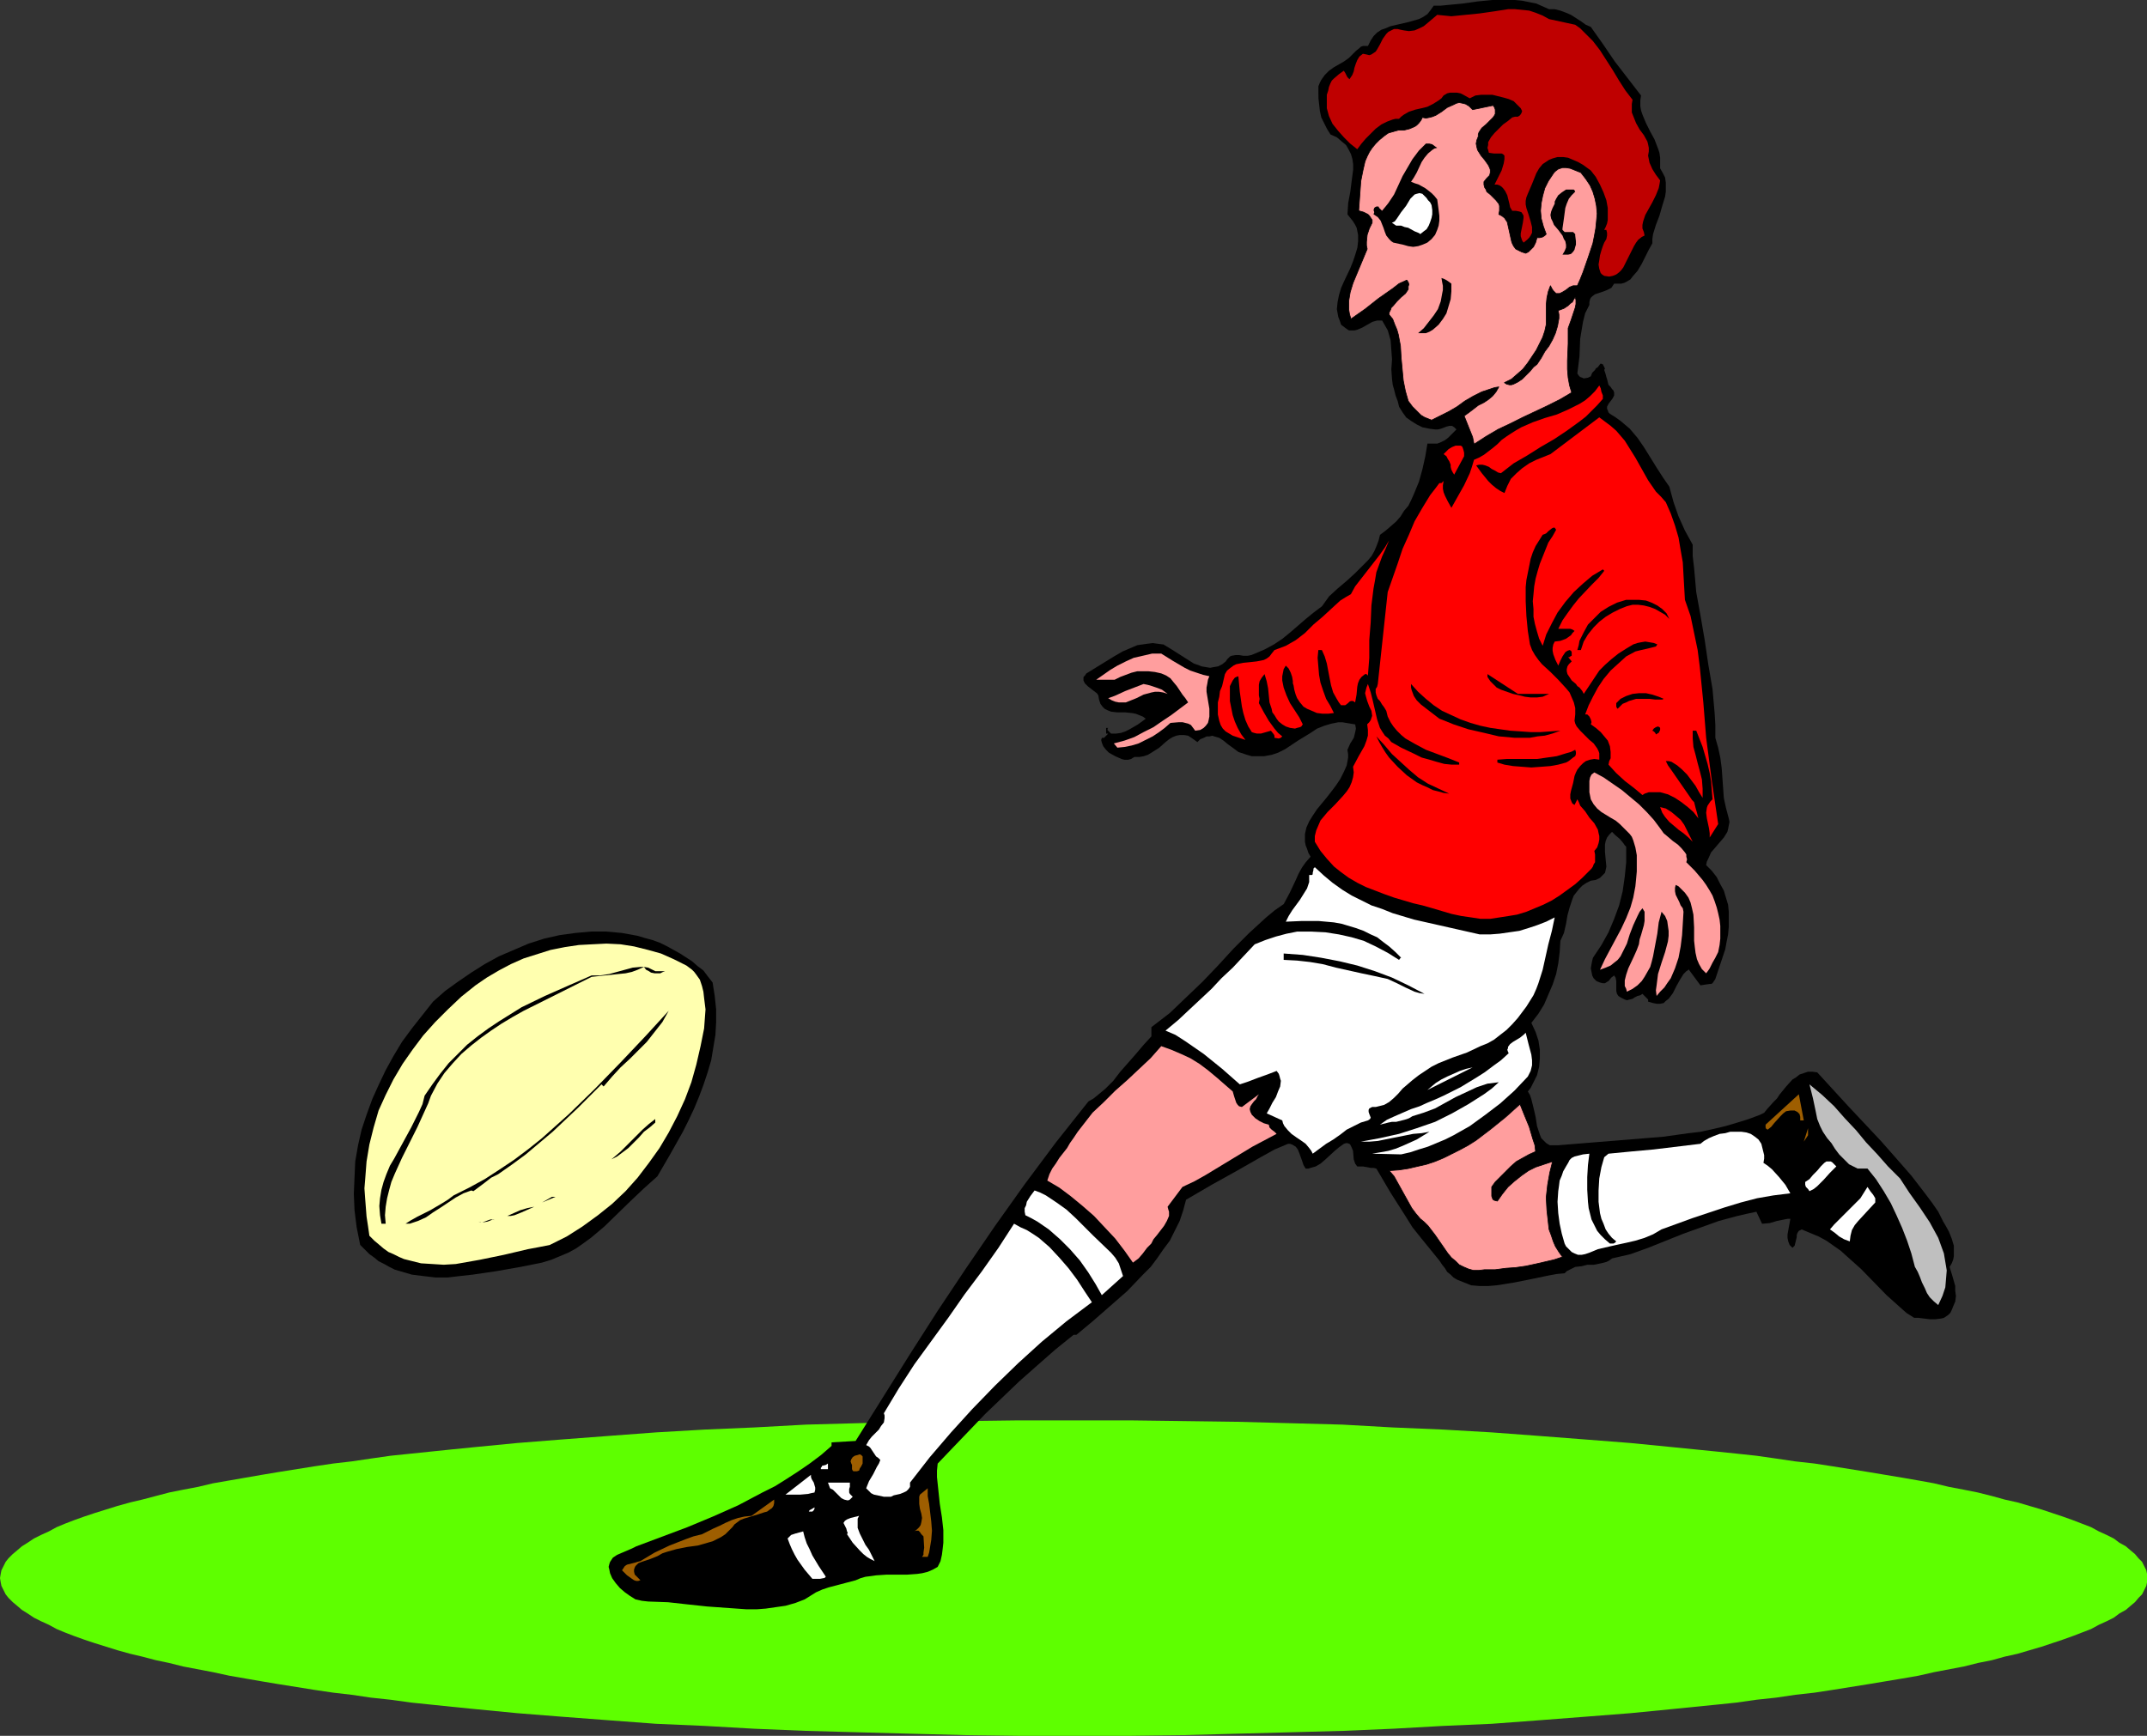 <?xml version="1.0" encoding="UTF-8" standalone="no"?>
<svg
   version="1.0"
   width="129.724mm"
   height="104.91mm"
   id="svg53"
   sodipodi:docname="Rugby Player 12.wmf"
   xmlns:inkscape="http://www.inkscape.org/namespaces/inkscape"
   xmlns:sodipodi="http://sodipodi.sourceforge.net/DTD/sodipodi-0.dtd"
   xmlns="http://www.w3.org/2000/svg"
   xmlns:svg="http://www.w3.org/2000/svg">
  <rect width="100%" height="100%" fill="#333333" stroke="none"/>
  <sodipodi:namedview
     id="namedview53"
     pagecolor="#ffffff"
     bordercolor="#000000"
     borderopacity="0.25"
     inkscape:showpageshadow="2"
     inkscape:pageopacity="0.0"
     inkscape:pagecheckerboard="0"
     inkscape:deskcolor="#d1d1d1"
     inkscape:document-units="mm" />
  <defs
     id="defs1">
    <pattern
       id="WMFhbasepattern"
       patternUnits="userSpaceOnUse"
       width="6"
       height="6"
       x="0"
       y="0" />
  </defs>
  <path
     style="fill:#5eff00;fill-opacity:1;fill-rule:evenodd;stroke:none"
     d="m 245.309,396.512 h 12.605 l 12.443,-0.162 12.12,-0.323 12.12,-0.323 11.958,-0.323 11.474,-0.485 11.474,-0.646 11.15,-0.485 10.827,-0.808 10.504,-0.808 10.342,-0.808 9.858,-0.969 4.848,-0.485 4.848,-0.485 4.686,-0.485 4.525,-0.646 4.525,-0.485 4.363,-0.646 4.363,-0.485 4.202,-0.646 4.04,-0.646 4.04,-0.646 3.878,-0.646 3.878,-0.646 3.717,-0.646 3.555,-0.808 3.394,-0.646 3.394,-0.646 3.232,-0.808 3.232,-0.646 2.909,-0.808 2.909,-0.646 2.747,-0.808 2.747,-0.808 2.424,-0.808 2.424,-0.808 2.262,-0.808 2.101,-0.808 2.101,-0.808 1.778,-0.969 1.778,-0.808 1.616,-0.808 1.293,-0.969 1.454,-0.808 1.131,-0.969 0.97,-0.808 0.808,-0.969 0.808,-0.808 0.485,-0.969 0.485,-0.969 0.162,-0.808 v -0.969 -0.969 l -0.162,-0.808 -0.485,-0.969 -0.485,-0.969 -0.808,-0.808 -0.808,-0.969 -0.97,-0.808 -1.131,-0.969 -1.454,-0.808 -1.293,-0.969 -1.616,-0.808 -1.778,-0.808 -1.778,-0.969 -2.101,-0.808 -2.101,-0.808 -2.262,-0.808 -2.424,-0.808 -2.424,-0.808 -2.747,-0.808 -2.747,-0.808 -2.909,-0.646 -2.909,-0.808 -3.232,-0.808 -3.232,-0.646 -3.394,-0.646 -3.394,-0.808 -3.555,-0.646 -3.717,-0.646 -3.878,-0.646 -3.878,-0.646 -4.04,-0.646 -4.04,-0.646 -4.202,-0.646 -4.363,-0.485 -4.363,-0.646 -4.525,-0.646 -4.525,-0.485 -4.686,-0.485 -4.848,-0.485 -4.848,-0.485 -9.858,-0.969 -10.342,-0.808 -10.504,-0.808 -10.827,-0.808 -11.15,-0.646 -11.474,-0.485 -11.474,-0.646 -11.958,-0.323 -12.12,-0.323 -12.12,-0.162 -12.443,-0.162 h -12.605 -12.605 l -12.443,0.162 -12.443,0.162 -11.958,0.323 -11.797,0.323 -11.797,0.646 -11.312,0.485 -11.15,0.646 -10.827,0.808 -10.666,0.808 -10.181,0.808 -10.019,0.969 -4.848,0.485 -4.686,0.485 -4.686,0.485 -4.686,0.485 -4.525,0.646 -4.363,0.646 -4.202,0.485 -4.363,0.646 -4.04,0.646 -4.04,0.646 -3.878,0.646 -3.717,0.646 -3.717,0.646 -3.717,0.646 -3.394,0.808 -3.394,0.646 -3.232,0.646 -3.07,0.808 -3.07,0.808 -2.747,0.646 -2.909,0.808 -2.586,0.808 -2.586,0.808 -2.424,0.808 -2.262,0.808 -2.101,0.808 -1.939,0.808 -1.778,0.969 -1.778,0.808 -1.616,0.808 -1.454,0.969 -1.293,0.808 -1.131,0.969 -0.97,0.808 -0.97,0.969 -0.646,0.808 -0.485,0.969 -0.485,0.969 -0.162,0.808 L 0,360.48 l 0.162,0.969 0.162,0.808 0.485,0.969 0.485,0.969 0.646,0.808 0.97,0.969 0.97,0.808 1.131,0.969 1.293,0.808 1.454,0.969 1.616,0.808 1.778,0.808 1.778,0.969 1.939,0.808 2.101,0.808 2.262,0.808 2.424,0.808 2.586,0.808 2.586,0.808 2.909,0.808 2.747,0.646 3.07,0.808 3.07,0.646 3.232,0.808 3.394,0.646 3.394,0.646 3.717,0.808 3.717,0.646 3.717,0.646 3.878,0.646 4.04,0.646 4.04,0.646 4.363,0.646 4.202,0.485 4.363,0.646 4.525,0.485 4.686,0.646 4.686,0.485 4.686,0.485 4.848,0.485 10.019,0.969 10.181,0.808 10.666,0.808 10.827,0.808 11.15,0.485 11.312,0.646 11.797,0.485 11.797,0.323 11.958,0.323 12.443,0.323 12.443,0.162 z"
     id="path1" />
  <path
     style="fill:#000000;fill-opacity:1;fill-rule:evenodd;stroke:none"
     d="m 363.276,6.14 2.747,3.878 2.747,4.039 5.979,7.756 -0.162,1.131 v 1.293 l 0.162,0.969 0.323,0.969 0.808,1.939 0.97,1.939 0.97,1.777 0.808,2.101 0.323,0.969 0.162,1.131 v 1.131 1.293 l 0.646,1.131 0.485,0.969 0.162,1.131 v 0.969 1.131 l -0.162,1.131 -0.646,2.101 -0.646,2.262 -0.808,2.101 -0.646,2.101 -0.162,1.131 v 0.969 l -0.808,1.454 -0.808,1.616 -0.808,1.616 -0.97,1.616 -1.131,1.293 -0.485,0.646 -0.808,0.485 -0.646,0.323 -0.646,0.162 h -0.808 -0.808 l -0.323,0.485 -0.323,0.485 -0.97,0.485 -0.808,0.323 -0.97,0.323 -0.97,0.323 -0.646,0.485 -0.323,0.323 -0.162,0.323 -0.162,0.646 v 0.646 l -0.97,1.939 -0.485,1.939 -0.323,1.939 -0.323,1.939 -0.162,4.039 -0.485,3.878 0.323,0.485 0.323,0.323 0.485,0.162 0.323,0.162 0.97,-0.162 0.646,-0.323 0.323,-0.808 0.646,-0.646 0.162,-0.323 0.485,-0.323 0.485,-0.646 0.162,-0.162 v 0 l 0.485,0.162 0.323,0.646 0.162,0.323 -0.162,0.323 0.323,0.969 0.162,0.646 0.162,0.485 0.323,1.293 0.485,0.485 0.323,0.485 0.323,0.323 0.162,0.485 v 0.323 0.323 l -0.323,0.646 -0.485,0.646 -0.485,0.646 -0.323,0.646 v 0.485 l 0.162,0.323 0.162,0.485 0.323,0.323 1.293,0.808 1.131,0.808 2.101,1.777 1.778,2.101 1.454,2.101 2.909,4.686 1.454,2.262 1.454,2.101 0.97,3.555 1.131,3.232 1.454,3.232 1.778,3.232 v 2.585 l 0.323,2.747 0.485,5.494 0.97,5.332 0.97,5.655 0.808,5.494 0.97,5.655 0.485,5.494 0.162,2.747 v 2.908 l 0.646,2.262 0.485,2.262 0.323,2.424 0.162,2.262 0.323,4.524 0.485,2.262 0.646,2.424 0.162,0.808 -0.162,0.808 -0.162,0.808 -0.162,0.646 -0.808,1.293 -0.97,1.131 -1.939,2.262 -0.646,1.454 -0.323,0.646 -0.162,0.808 1.293,1.293 1.131,1.454 0.808,1.616 0.808,1.454 0.485,1.616 0.485,1.616 0.162,1.616 v 1.777 1.616 l -0.162,1.777 -0.323,1.616 -0.323,1.777 -1.131,3.393 -1.131,3.393 -0.323,0.485 -0.323,0.485 -0.323,0.162 h -0.323 l -1.131,0.162 -0.97,0.162 -2.747,-3.716 v 0.162 l -0.485,0.323 -0.646,0.646 -0.808,1.293 -0.808,1.454 -0.808,1.616 -0.485,0.646 -0.485,0.646 -0.646,0.485 -0.485,0.485 -0.808,0.162 h -0.808 l -0.808,-0.162 -1.131,-0.323 v -0.485 l -0.485,-0.485 -0.323,-0.323 -0.485,-0.485 -0.485,0.323 -0.646,0.162 -0.646,0.323 -0.485,0.323 -0.646,0.162 -0.646,0.162 -0.485,-0.162 -0.646,-0.323 -0.323,-0.162 -0.485,-0.323 -0.323,-0.485 -0.162,-0.646 v -2.262 l -0.162,-0.808 -0.323,-0.485 -0.646,0.485 -0.646,0.808 -0.323,0.162 -0.485,0.323 h -0.485 l -0.646,-0.162 -0.808,-0.323 -0.646,-0.646 -0.323,-0.646 -0.162,-0.808 -0.162,-0.808 0.162,-0.969 0.162,-0.808 0.162,-0.646 1.939,-2.908 1.616,-2.908 1.293,-3.07 1.131,-3.07 0.808,-3.232 0.485,-3.393 0.323,-3.232 v -3.555 l -0.323,-0.323 -0.323,-0.485 -0.808,-0.969 -0.97,-0.808 -0.323,-0.323 -0.485,-0.485 -0.646,0.646 -0.485,0.646 -0.323,0.808 -0.162,0.808 v 1.616 l 0.162,1.777 0.162,1.616 -0.162,0.808 -0.162,0.646 -0.485,0.485 -0.646,0.646 -0.97,0.485 -1.131,0.162 -0.97,0.485 -0.97,0.646 -0.646,0.646 -0.646,0.808 -0.646,0.808 -0.323,0.808 -0.646,1.939 -0.485,1.777 -0.323,1.939 -0.485,2.101 -0.808,1.777 -0.162,2.585 -0.323,2.585 -0.485,2.424 -0.808,2.424 -0.97,2.262 -0.97,2.262 -1.293,2.101 -1.616,2.101 0.97,2.101 0.646,1.939 0.323,2.101 v 1.939 l -0.162,1.939 -0.485,1.939 -0.485,0.969 -0.485,0.969 -0.485,0.969 -0.646,0.808 0.485,0.808 0.323,0.969 0.485,1.939 0.485,2.101 0.323,2.101 0.323,0.969 0.323,0.969 0.323,0.808 0.646,0.646 0.485,0.485 0.808,0.485 h 0.97 0.97 l 5.979,-0.485 5.979,-0.485 5.979,-0.485 5.979,-0.485 5.818,-0.808 2.747,-0.323 2.909,-0.646 2.747,-0.646 2.747,-0.808 2.586,-0.808 2.586,-0.969 0.97,-0.485 0.646,-0.808 1.454,-1.616 0.808,-0.808 0.646,-0.969 1.454,-1.777 1.454,-1.616 0.808,-0.485 0.808,-0.646 0.97,-0.323 0.97,-0.323 h 0.97 l 1.131,0.162 3.555,3.878 3.555,3.878 7.434,7.917 3.555,4.039 3.394,3.878 3.232,4.201 1.454,1.939 1.454,2.101 0.808,1.616 0.323,0.646 0.485,0.808 0.808,1.454 0.646,1.616 0.485,1.616 v 1.616 0.808 l -0.162,0.808 -0.323,0.808 -0.485,0.808 0.646,2.101 0.646,2.262 v 1.131 l 0.162,1.131 -0.162,1.293 -0.485,1.131 -0.323,0.808 -0.323,0.646 -0.485,0.485 -0.485,0.323 -0.485,0.323 -0.646,0.162 -1.293,0.162 h -1.293 l -1.293,-0.162 -1.293,-0.162 h -0.97 l -1.778,-1.131 -1.454,-1.293 -3.07,-2.747 -5.818,-5.978 -3.07,-2.747 -1.616,-1.454 -1.616,-1.131 -1.616,-1.131 -1.778,-0.969 -1.939,-0.808 -1.939,-0.808 -0.646,0.323 -0.323,0.485 -0.162,0.485 v 0.485 l -0.323,1.293 -0.162,0.646 -0.485,0.485 -0.646,-0.646 -0.323,-0.808 -0.162,-0.808 v -0.808 l 0.323,-1.777 0.323,-1.777 h -0.646 l -0.808,0.162 -1.616,0.323 -1.616,0.485 -1.778,0.162 -1.293,-2.747 -2.262,0.485 -2.101,0.485 -4.202,1.131 -4.04,1.454 -4.04,1.454 -4.04,1.616 -4.04,1.616 -4.04,1.454 -4.202,0.969 -0.646,0.485 -0.646,0.323 -1.293,0.323 -1.616,0.323 h -1.454 l -1.293,0.323 -1.454,0.162 -1.293,0.646 -0.646,0.323 -0.485,0.485 -1.778,0.162 -1.778,0.323 -3.878,0.808 -4.04,0.808 -4.04,0.646 -1.939,0.162 h -1.939 l -1.939,-0.162 -1.616,-0.646 -1.616,-0.646 -0.808,-0.485 -0.646,-0.646 -0.808,-0.646 -0.485,-0.808 -0.646,-0.808 -0.646,-0.969 -2.101,-2.585 -2.101,-2.585 -1.939,-2.424 -1.616,-2.585 -3.394,-5.332 -1.616,-2.747 -1.616,-2.747 -0.646,-0.162 h -0.646 l -0.808,-0.162 -0.97,-0.162 h -1.293 l -0.485,-0.646 -0.323,-0.969 -0.162,-1.939 -0.323,-0.808 -0.323,-0.646 -0.162,-0.162 -0.485,-0.162 h -0.323 l -0.485,0.162 -1.131,0.808 -0.97,0.808 -2.101,1.939 -1.131,0.969 -1.131,0.646 -1.131,0.323 -0.485,0.162 h -0.646 l -0.485,-0.808 -0.323,-0.969 -0.646,-1.777 -0.323,-0.808 -0.485,-0.646 -0.808,-0.485 -0.485,-0.162 h -0.485 l -3.07,1.293 -2.909,1.616 -5.656,3.232 -5.818,3.232 -5.818,3.393 -0.646,2.424 -0.808,2.424 -1.131,2.262 -1.131,2.262 -1.454,1.939 -1.454,2.101 -1.454,1.939 -1.778,1.777 -3.555,3.716 -3.878,3.393 -3.878,3.393 -3.878,3.232 h -0.646 l -4.202,3.393 -4.04,3.555 -4.202,3.716 -3.878,3.716 -3.878,3.716 -3.717,3.878 -3.717,3.878 -3.394,3.555 -0.162,1.616 v 1.454 l 0.323,3.07 0.323,3.07 0.485,3.07 0.323,2.908 v 2.908 l -0.162,1.454 -0.162,1.293 -0.323,1.454 -0.646,1.293 -1.131,0.646 -1.131,0.485 -1.293,0.323 -1.131,0.162 -2.262,0.162 h -2.424 -2.262 l -2.424,0.162 -1.131,0.162 -1.293,0.162 -1.131,0.323 -1.131,0.485 -3.07,0.808 -3.07,0.808 -1.454,0.485 -1.454,0.646 -1.293,0.808 -1.293,0.808 -2.101,0.808 -2.262,0.646 -2.262,0.323 -2.262,0.323 -2.101,0.162 h -2.262 l -4.525,-0.323 -4.525,-0.323 -4.525,-0.485 -4.363,-0.485 -4.525,-0.162 -1.454,-0.162 -1.454,-0.323 -1.293,-0.808 -1.131,-0.808 -1.131,-0.969 -0.97,-1.131 -0.808,-1.131 -0.485,-1.131 -0.162,-0.808 -0.162,-0.646 0.162,-0.646 0.162,-0.485 0.323,-0.485 0.323,-0.485 0.97,-0.646 1.131,-0.485 2.262,-0.969 0.97,-0.485 11.635,-4.363 5.818,-2.424 5.818,-2.585 5.494,-2.908 2.909,-1.454 2.586,-1.616 2.747,-1.777 2.586,-1.777 2.586,-1.939 2.424,-2.101 v -0.808 l 5.494,-0.323 12.443,-19.874 6.302,-9.856 6.464,-9.695 6.626,-9.695 6.787,-9.533 7.11,-9.533 7.434,-9.371 1.131,-0.646 0.808,-0.646 1.939,-1.616 1.778,-1.777 1.616,-2.101 3.555,-4.039 1.778,-2.101 1.778,-1.939 v -2.101 l 2.101,-1.616 2.101,-1.616 3.717,-3.555 3.717,-3.555 3.555,-3.716 3.555,-3.878 3.555,-3.555 3.878,-3.555 1.939,-1.616 2.101,-1.454 1.454,-2.747 1.293,-2.747 0.646,-1.454 0.808,-1.454 0.808,-1.131 1.131,-1.293 -0.485,-0.808 -0.323,-0.969 -0.323,-0.808 -0.162,-0.808 v -0.969 -0.808 l 0.323,-1.454 0.646,-1.454 0.808,-1.293 0.97,-1.454 2.262,-2.747 1.131,-1.454 0.97,-1.293 0.97,-1.454 0.808,-1.616 0.646,-1.454 0.323,-1.777 v -0.808 l -0.162,-0.969 0.646,-1.454 0.808,-1.293 0.162,-0.646 0.162,-0.646 0.162,-0.808 -0.162,-0.969 -0.97,-0.162 -0.97,-0.162 -0.97,-0.162 h -0.97 l -1.616,0.323 -1.616,0.485 -1.616,0.646 -1.454,0.969 -2.909,1.777 -2.909,1.939 -1.616,0.808 -1.454,0.485 -1.778,0.323 h -0.97 -0.808 -0.97 l -1.131,-0.323 -0.97,-0.323 -0.97,-0.323 -1.293,-0.969 -1.131,-0.808 -0.97,-0.808 -0.97,-0.646 -1.131,-0.323 -0.485,-0.162 -0.646,0.162 h -0.646 l -0.646,0.323 -0.808,0.323 -0.646,0.646 -1.131,-0.808 -0.97,-0.646 -0.97,-0.162 h -0.97 l -0.808,0.162 -0.808,0.323 -0.808,0.485 -0.808,0.646 -1.454,1.293 -1.778,1.131 -0.808,0.485 -0.97,0.323 -0.97,0.162 h -1.131 l -0.808,0.485 -0.646,0.162 h -0.808 l -0.646,-0.162 -1.454,-0.646 -1.454,-0.808 -0.646,-0.646 -0.646,-0.808 -0.323,-0.808 -0.162,-0.646 0.162,-0.485 h 0.485 l 0.323,-0.323 0.323,-0.323 0.323,-0.323 h -0.485 v -1.293 h 0.485 l -0.162,0.162 v 0.323 l 0.323,0.323 0.323,0.323 0.162,0.162 h 1.131 l 1.131,-0.162 0.97,-0.323 0.97,-0.485 1.939,-1.131 1.778,-1.293 -0.646,-0.485 -0.808,-0.323 -0.808,-0.323 -0.808,-0.162 -1.616,-0.162 h -1.778 l -1.454,-0.162 -0.808,-0.323 -0.646,-0.323 -0.485,-0.485 -0.485,-0.646 -0.323,-0.969 -0.162,-0.969 -0.323,-0.485 -0.646,-0.485 -1.454,-1.131 -0.646,-0.646 -0.323,-0.646 v -0.323 -0.485 l 0.323,-0.323 0.323,-0.485 2.101,-1.293 2.101,-1.293 2.101,-1.293 1.939,-1.131 2.262,-0.969 1.131,-0.485 1.131,-0.162 1.131,-0.162 1.293,-0.162 1.131,0.162 1.293,0.162 1.616,0.969 1.778,1.131 1.778,1.131 1.778,1.131 0.97,0.323 0.808,0.323 0.97,0.162 0.97,0.162 0.808,-0.162 0.97,-0.162 0.97,-0.485 0.808,-0.646 0.323,-0.485 0.323,-0.323 0.323,-0.323 0.323,-0.162 0.97,-0.162 h 0.808 l 0.97,0.162 h 0.97 l 0.808,-0.162 0.808,-0.323 2.262,-0.969 2.101,-1.131 1.939,-1.293 1.778,-1.454 3.555,-3.07 1.778,-1.454 1.939,-1.454 0.808,-1.131 0.808,-1.131 1.939,-1.777 2.101,-1.777 1.939,-1.777 1.939,-1.939 0.97,-0.969 0.808,-0.969 0.646,-1.131 0.485,-1.131 0.485,-1.293 0.323,-1.293 1.293,-0.969 1.131,-0.969 1.293,-1.131 0.97,-1.131 0.808,-1.293 0.97,-1.131 0.646,-1.293 0.646,-1.454 1.131,-2.747 0.808,-2.908 0.646,-2.908 0.485,-2.908 h 1.131 1.131 l 0.808,-0.323 0.97,-0.485 0.646,-0.485 0.646,-0.646 1.293,-1.293 -0.485,-0.485 -0.485,-0.323 h -0.646 l -0.646,0.162 -1.293,0.485 -0.646,0.162 h -0.646 l -1.293,-0.162 -1.616,-0.323 -1.293,-0.646 -1.293,-0.808 -1.131,-0.808 -0.808,-1.131 -0.808,-1.293 -0.323,-1.293 -0.485,-1.293 -0.323,-1.293 -0.323,-1.131 -0.162,-1.293 -0.162,-2.262 0.162,-2.262 -0.162,-2.101 -0.162,-2.262 -0.323,-1.131 -0.323,-1.131 -0.646,-1.131 -0.646,-1.131 h -0.646 -0.485 l -1.131,0.323 -1.131,0.646 -1.131,0.646 -1.131,0.485 -0.646,0.162 h -0.646 -0.646 l -0.485,-0.323 -0.646,-0.485 -0.646,-0.485 -0.323,-0.969 -0.323,-0.808 -0.323,-1.777 0.162,-1.616 0.323,-1.616 0.485,-1.616 0.646,-1.454 1.454,-3.07 0.646,-1.616 0.485,-1.454 0.485,-1.616 0.162,-1.454 v -1.454 l -0.323,-1.616 -0.323,-0.646 -0.485,-0.808 -0.646,-0.808 -0.646,-0.808 0.162,-2.585 0.485,-2.585 0.323,-2.585 0.323,-2.424 v -1.293 l -0.162,-1.131 -0.323,-1.131 -0.485,-0.969 -0.646,-1.131 -0.97,-0.808 -1.131,-0.969 -1.454,-0.646 -0.808,-1.293 -0.646,-1.293 -0.646,-1.293 -0.323,-1.454 -0.162,-1.454 -0.162,-1.454 V 21.167 19.712 l 0.323,-0.808 0.323,-0.646 0.808,-1.131 0.97,-0.969 1.131,-0.808 1.131,-0.646 1.131,-0.646 1.131,-0.808 0.97,-0.969 0.323,-0.323 0.323,-0.323 0.808,-0.646 0.323,-0.323 0.485,-0.162 h 0.646 0.485 l 0.646,-1.293 0.646,-0.969 0.808,-0.808 0.97,-0.646 0.97,-0.323 1.131,-0.485 2.101,-0.485 2.101,-0.485 1.131,-0.323 1.131,-0.323 0.97,-0.485 0.97,-0.646 0.646,-0.808 0.808,-1.131 h 1.616 l 1.616,-0.162 3.394,-0.323 3.394,-0.485 L 340.814,0 h 3.394 1.778 l 1.616,0.162 1.616,0.323 1.616,0.323 1.454,0.646 1.454,0.646 h 0.646 0.646 l 1.293,0.323 1.293,0.485 1.131,0.485 2.262,1.454 1.131,0.808 z"
     id="path2" />
  <path
     style="fill:#bf0000;fill-opacity:1;fill-rule:evenodd;stroke:none"
     d="m 359.721,5.655 1.131,0.808 0.97,0.969 1.939,1.939 1.616,2.101 1.454,2.262 1.454,2.262 1.454,2.424 1.454,2.262 1.616,2.101 -0.162,0.969 v 0.969 0.969 l 0.323,0.808 0.646,1.616 0.808,1.454 0.97,1.293 0.808,1.454 0.162,0.646 0.162,0.808 v 0.808 l -0.162,0.969 0.323,1.616 0.646,1.454 0.808,1.293 0.97,1.293 -0.162,0.969 -0.162,0.808 -0.646,1.616 -0.808,1.616 -0.808,1.454 -0.808,1.454 -0.485,1.454 -0.162,0.808 v 0.808 l 0.323,0.808 0.162,0.808 -0.646,0.323 -0.808,0.646 -0.485,0.646 -0.485,0.808 -0.808,1.616 -0.808,1.616 -0.808,1.616 -0.485,0.646 -0.485,0.485 -0.646,0.485 -0.808,0.323 -0.808,0.162 -1.131,-0.162 -0.485,-0.323 -0.323,-0.323 -0.323,-0.969 -0.162,-0.969 0.162,-0.969 0.162,-1.131 0.323,-1.131 0.323,-0.969 0.323,-0.808 0.485,-0.808 0.162,-0.808 v -0.646 l -0.162,-0.646 h -0.485 l 0.323,-0.646 0.323,-0.808 0.162,-0.808 V 49.281 47.504 l -0.323,-1.777 -0.646,-1.777 -0.808,-1.777 -0.97,-1.777 -1.131,-1.454 -1.778,-1.293 -1.131,-0.646 -1.131,-0.485 -1.131,-0.485 -1.131,-0.162 h -1.293 l -1.131,0.323 -0.808,0.323 -0.485,0.323 -0.97,0.646 -0.808,0.969 -0.646,1.131 -0.97,2.424 -0.97,2.262 -0.323,0.808 -0.162,0.808 v 0.808 l 0.162,0.808 0.485,1.454 0.485,1.616 0.323,1.293 v 0.646 0.646 l -0.323,0.646 -0.323,0.485 -0.485,0.485 -0.808,0.646 -0.323,-0.485 -0.162,-0.485 -0.162,-0.485 v -0.646 l 0.485,-2.424 0.162,-1.131 V 49.281 l -0.162,-0.323 -0.323,-0.485 -0.485,-0.162 -0.808,-0.162 h -0.808 l -0.485,-0.808 -0.162,-0.808 -0.485,-1.939 -0.485,-0.969 -0.485,-0.646 -0.323,-0.323 -0.485,-0.323 -0.485,-0.162 h -0.646 l 0.808,-1.616 0.808,-1.616 0.485,-1.616 0.162,-0.969 v -0.808 l -0.323,-0.323 -0.323,-0.162 h -0.97 -0.808 l -1.131,-0.162 -0.162,-0.646 -0.162,-0.485 0.162,-0.646 v -0.646 l 0.646,-1.131 0.808,-0.969 0.97,-0.969 0.97,-0.969 1.131,-0.808 0.97,-0.808 0.646,-0.162 h 0.646 l 0.485,-0.323 0.323,-0.485 0.162,-0.485 -0.162,-0.323 -0.162,-0.323 -0.323,-0.323 -0.646,-0.646 -0.646,-0.646 -1.131,-0.485 -1.131,-0.323 -1.293,-0.323 -1.293,-0.323 h -1.293 -1.293 l -1.293,0.162 -1.293,0.646 -1.454,-0.808 -0.646,-0.323 -0.808,-0.162 h -0.808 -0.808 l -0.646,0.162 -0.808,0.485 -0.485,0.646 -0.646,0.485 -1.293,0.808 -1.293,0.646 -1.293,0.323 -1.454,0.323 -1.454,0.485 -1.131,0.646 -0.646,0.485 -0.485,0.485 h -0.808 l -0.646,0.162 -1.293,0.485 -1.293,0.646 -1.293,0.969 -1.131,1.131 -1.131,1.131 -0.97,1.131 -0.97,1.293 -1.616,-1.293 -1.454,-1.454 -1.293,-1.454 -1.293,-1.616 -0.808,-1.777 -0.485,-1.777 v -0.969 -0.969 -1.131 l 0.323,-0.969 0.162,-0.808 0.323,-0.808 0.323,-0.646 0.485,-0.485 1.131,-0.969 1.131,-0.808 0.323,0.485 0.485,0.969 0.485,0.485 0.323,-0.485 0.323,-0.485 0.323,-0.808 0.162,-0.808 0.323,-0.969 0.323,-0.808 0.485,-0.808 0.808,-0.646 0.808,0.162 0.646,0.162 0.485,-0.162 0.485,-0.323 0.485,-0.323 0.323,-0.485 0.646,-1.131 0.646,-1.293 0.808,-1.131 0.485,-0.485 0.646,-0.323 0.646,-0.323 h 0.808 l 0.646,0.162 0.808,0.162 1.131,0.162 1.293,-0.162 1.131,-0.485 0.97,-0.485 0.97,-0.808 2.101,-1.777 1.616,0.162 1.616,0.162 3.232,-0.323 3.232,-0.323 3.394,-0.485 3.07,-0.485 h 1.616 l 1.616,0.162 1.616,0.162 1.454,0.485 1.616,0.646 1.454,0.808 z"
     id="path3" />
  <path
     style="fill:#ff9e9e;fill-opacity:1;fill-rule:evenodd;stroke:#000000;stroke-width:0.162px;stroke-linecap:round;stroke-linejoin:round;stroke-miterlimit:4;stroke-dasharray:none;stroke-opacity:1"
     d="m 340.976,24.075 0.323,0.485 0.162,0.485 v 0.485 0.485 l -0.162,0.323 -0.323,0.485 -0.808,0.808 -0.808,0.808 -0.97,0.808 -0.646,0.969 -0.162,0.485 v 0.485 l -0.323,0.808 -0.162,0.808 0.162,0.808 0.162,0.646 0.808,1.293 0.808,0.969 0.808,1.131 0.323,0.646 0.162,0.485 v 0.646 l -0.162,0.646 -0.646,0.646 -0.646,0.808 v 0.646 l 0.162,0.646 0.323,0.485 0.162,0.485 0.808,0.646 0.646,0.646 0.646,0.646 0.646,0.808 0.162,0.485 v 0.485 0.646 l -0.162,0.808 0.646,0.323 0.646,0.485 0.323,0.485 0.323,0.485 0.323,1.454 0.323,1.454 0.323,1.454 0.162,0.485 0.323,0.646 0.485,0.646 0.646,0.323 0.646,0.323 0.97,0.323 0.646,-0.323 0.323,-0.323 0.808,-0.808 0.485,-0.969 0.323,-1.131 h 0.646 l 0.646,-0.162 0.485,-0.323 0.323,-0.323 -0.646,-1.777 -0.485,-1.777 -0.162,-1.777 0.162,-1.777 0.323,-1.616 0.485,-1.777 0.808,-1.616 0.97,-1.454 0.323,-0.485 0.323,-0.323 0.646,-0.485 0.97,-0.323 h 0.808 l 0.97,0.162 0.808,0.323 1.616,0.646 1.131,1.454 0.97,1.454 0.646,1.454 0.485,1.616 0.323,1.616 0.162,1.777 -0.162,1.777 -0.162,1.616 -0.323,1.777 -0.323,1.616 -1.131,3.393 -1.131,3.232 -0.646,1.616 -0.646,1.454 h -0.485 -0.485 l -0.808,0.323 -0.808,0.646 -0.808,0.485 -0.646,0.323 h -0.485 -0.323 l -0.323,-0.323 -0.323,-0.323 -0.323,-0.485 -0.323,-0.646 -0.485,1.293 -0.323,1.454 -0.162,1.616 v 1.454 3.07 l -0.323,1.454 -0.485,1.454 -1.454,2.908 -0.97,1.454 -0.97,1.454 -1.131,1.454 -1.293,1.131 -1.293,1.131 -1.616,0.808 0.485,0.323 0.646,0.162 h 0.485 l 0.485,-0.162 0.97,-0.485 0.97,-0.646 1.778,-1.777 0.808,-0.969 0.808,-0.646 0.97,-1.454 0.808,-1.454 0.97,-1.293 0.808,-1.454 0.646,-1.454 0.485,-1.616 0.323,-1.777 v -0.808 l -0.162,-0.969 1.293,-0.485 0.97,-0.646 0.485,-0.485 0.485,-0.323 0.323,-0.646 0.323,-0.485 0.162,0.646 v 0.969 l -0.162,0.808 -0.323,0.969 -0.646,1.939 -0.646,1.777 v 1.777 1.777 l -0.162,3.878 v 1.939 l 0.162,1.939 0.323,1.777 0.485,1.616 -2.747,1.616 -2.909,1.454 -5.494,2.585 -2.909,1.454 -2.747,1.293 -2.747,1.616 -2.747,1.777 -0.323,-1.616 -0.646,-1.616 -0.646,-1.616 -0.646,-1.616 1.131,-0.808 2.101,-1.616 1.293,-0.646 0.97,-0.646 0.97,-0.808 0.808,-0.969 0.646,-1.131 -0.97,0.162 -0.97,0.323 -1.939,0.646 -1.939,0.969 -1.939,1.131 -1.778,1.293 -1.939,1.131 -1.939,0.969 -1.939,0.969 -0.808,-0.323 -0.808,-0.323 -0.808,-0.485 -0.646,-0.646 -1.293,-1.293 -0.97,-1.293 -0.323,-1.131 -0.323,-1.131 -0.485,-2.424 -0.485,-5.17 -0.162,-2.747 -0.485,-2.585 -0.323,-1.131 -0.485,-1.131 -0.485,-1.293 -0.808,-0.969 v -0.485 l 0.323,-0.646 0.162,-0.485 0.485,-0.485 0.808,-0.969 0.485,-0.485 0.485,-0.485 0.97,-0.808 0.323,-0.485 0.323,-0.485 V 65.439 l 0.162,-0.485 -0.162,-0.485 -0.323,-0.485 -1.778,0.808 -1.454,1.131 -3.232,2.262 -3.07,2.424 -1.616,1.131 -1.616,1.131 -0.323,-1.131 -0.162,-0.969 v -1.131 -0.969 l 0.323,-1.939 0.646,-2.101 1.616,-3.878 0.808,-1.939 0.808,-1.939 -0.162,-0.808 v -0.808 l 0.162,-1.616 0.485,-1.454 0.646,-1.293 v -0.646 l -0.323,-0.485 -0.323,-0.485 -0.323,-0.323 -0.97,-0.485 -1.131,-0.323 0.162,-2.262 0.162,-2.262 0.162,-2.262 0.485,-2.424 0.485,-2.101 0.485,-1.131 0.485,-0.969 0.646,-0.969 0.808,-0.969 0.808,-0.808 0.97,-0.808 0.646,-0.485 0.485,-0.323 1.131,-0.323 1.131,-0.323 h 1.293 l 1.293,-0.323 1.131,-0.485 0.485,-0.323 0.485,-0.485 0.485,-0.646 0.323,-0.646 0.808,0.162 0.808,-0.162 0.646,-0.162 0.808,-0.323 1.293,-0.808 1.293,-0.969 1.454,-0.646 0.646,-0.323 0.646,-0.162 0.808,0.162 0.646,0.162 0.808,0.485 0.808,0.808 z"
     id="path4" />
  <path
     style="fill:#000000;fill-opacity:1;fill-rule:evenodd;stroke:none"
     d="m 328.209,33.77 -0.646,0.162 -0.485,0.323 -0.97,0.808 -0.808,0.969 -0.646,0.969 -1.131,2.424 -0.646,1.131 -0.646,0.969 0.808,0.323 0.97,0.323 1.454,0.808 0.646,0.485 0.808,0.646 0.646,0.646 0.646,0.808 0.323,2.424 0.162,1.293 v 1.131 l -0.162,1.131 -0.323,0.969 -0.485,1.131 -0.808,0.969 -0.97,0.808 -1.131,0.485 -0.97,0.323 -1.131,0.162 -1.131,-0.162 -1.131,-0.323 -2.262,-0.485 -0.485,-0.323 -0.485,-0.485 -0.646,-0.808 -0.323,-0.808 -0.323,-0.969 -0.323,-0.808 -0.323,-0.808 -0.646,-0.808 -0.485,-0.323 -0.485,-0.323 0.162,-0.485 -0.162,-0.485 0.162,-0.485 0.162,-0.162 0.323,-0.162 h 0.485 l 0.162,0.323 0.323,0.323 0.323,0.323 0.808,-0.969 0.646,-0.808 1.293,-1.939 1.939,-4.201 1.131,-1.939 1.131,-1.939 1.454,-1.939 0.808,-0.808 0.808,-0.808 h 0.485 0.323 l 0.646,0.162 0.646,0.485 z"
     id="path5" />
  <path
     style="fill:#000000;fill-opacity:1;fill-rule:evenodd;stroke:none"
     d="m 359.721,43.788 -0.808,0.808 -0.646,0.808 -0.485,1.131 -0.323,0.969 -0.323,2.424 -0.162,1.131 -0.162,1.131 v 0.323 l 0.162,0.162 0.323,0.323 h 0.646 0.485 0.485 0.323 l 0.323,0.323 0.162,0.162 v 0.323 l 0.162,1.293 v 0.808 l -0.162,0.485 -0.162,0.646 -0.323,0.485 -0.485,0.485 -0.646,0.162 h -1.293 l 0.485,-0.808 0.323,-0.808 v -0.646 l -0.162,-0.808 -0.323,-0.485 -0.323,-0.808 -0.97,-1.293 -0.97,-1.131 -0.323,-0.808 -0.323,-0.646 -0.162,-0.808 0.162,-0.808 0.323,-0.808 0.485,-0.969 v -0.485 l 0.323,-0.646 0.485,-0.808 0.808,-0.646 0.97,-0.646 h 0.646 0.646 0.485 l 0.162,0.162 z"
     id="path6" />
  <path
     style="fill:#ffffff;fill-opacity:1;fill-rule:evenodd;stroke:none"
     d="m 326.916,46.858 0.162,1.131 v 0.969 l -0.162,0.808 -0.323,0.969 -0.323,0.808 -0.485,0.808 -0.646,0.485 -0.808,0.646 -0.162,-0.162 -0.323,-0.162 -0.808,-0.323 -1.454,-0.808 -0.808,-0.162 -0.808,-0.323 h -0.646 -0.485 l -0.97,-0.646 0.646,-0.323 0.485,-0.646 0.97,-1.454 1.131,-1.454 0.97,-1.616 0.485,-0.485 0.485,-0.485 0.485,-0.162 0.646,-0.162 0.646,0.162 0.646,0.646 0.323,0.323 0.323,0.485 0.485,0.485 z"
     id="path7" />
  <path
     style="fill:#000000;fill-opacity:1;fill-rule:evenodd;stroke:none"
     d="m 331.441,64.793 v 1.777 l -0.162,1.777 -0.485,1.616 -0.485,1.616 -0.808,1.293 -0.97,1.293 -1.293,1.131 -0.808,0.485 -0.808,0.323 h -1.778 l 1.293,-1.131 1.131,-1.454 1.131,-1.454 0.97,-1.454 0.646,-1.777 0.323,-1.777 0.162,-0.808 v -0.969 l -0.162,-0.808 -0.162,-0.969 0.485,0.162 0.646,0.323 0.485,0.323 z"
     id="path8" />
  <path
     style="fill:#ff0000;fill-opacity:1;fill-rule:evenodd;stroke:none"
     d="m 366.024,91.13 -1.293,1.454 -1.293,1.293 -1.293,1.293 -1.454,1.131 -2.909,2.101 -2.909,1.939 -3.07,1.777 -3.07,1.939 -3.07,1.777 -2.909,2.262 -0.646,-0.162 -0.808,-0.485 -0.646,-0.323 -0.646,-0.485 -0.808,-0.323 -0.646,-0.162 h -0.808 l -0.646,0.162 1.293,1.777 1.454,1.777 0.808,0.808 0.97,0.808 0.97,0.646 0.97,0.485 0.323,-0.808 0.323,-0.808 0.808,-1.616 1.293,-1.293 1.293,-1.131 1.616,-1.131 1.616,-0.808 1.616,-0.646 1.616,-0.646 11.15,-8.402 1.293,0.969 1.293,0.969 1.293,1.131 0.97,1.131 0.97,1.131 0.808,1.293 1.616,2.585 1.454,2.585 1.454,2.585 1.778,2.585 1.131,1.131 1.131,1.293 1.131,2.585 0.97,2.747 0.808,2.747 0.485,2.908 0.485,2.747 0.162,2.908 0.323,5.655 1.293,3.716 0.808,3.878 0.808,3.878 0.485,3.878 0.808,8.079 0.323,4.039 0.323,4.039 1.293,9.856 1.454,9.856 -1.939,3.07 v -0.969 l -0.162,-1.131 -0.485,-2.262 -0.162,-1.293 0.162,-1.131 0.162,-0.485 0.323,-0.485 0.323,-0.485 0.485,-0.485 -0.162,-1.939 -0.162,-2.101 -0.323,-1.939 -0.485,-2.101 -1.131,-3.878 -1.454,-3.716 h -0.808 v 1.777 l 0.162,1.939 0.485,1.777 0.485,1.939 0.485,1.777 0.485,1.939 0.162,2.101 v 2.101 l -0.808,-1.293 -0.808,-1.454 -0.97,-1.293 -0.97,-1.293 -1.131,-1.131 -1.131,-0.969 -1.293,-0.808 -0.646,-0.162 h -0.646 l 0.485,0.969 0.808,1.131 1.454,2.101 1.454,2.101 1.454,2.101 0.323,0.485 0.485,0.485 0.323,1.293 0.323,1.131 0.323,1.293 -1.131,-1.454 -1.293,-1.131 -1.454,-1.131 -1.454,-0.969 -1.616,-0.808 -1.778,-0.485 h -0.808 -0.97 -0.808 l -0.97,0.323 -0.485,0.323 -1.939,-1.616 -2.101,-1.616 -1.939,-1.777 -1.778,-1.939 0.162,-0.808 0.323,-0.646 v -1.454 l -0.162,-1.293 -0.485,-1.293 -0.808,-0.969 -0.808,-0.969 -1.131,-0.969 -1.131,-0.808 0.162,-0.485 -0.162,-0.646 -0.323,-0.646 -0.485,-0.485 h -0.485 l 0.808,-2.101 0.97,-1.939 1.131,-2.101 1.293,-1.939 1.616,-1.939 1.778,-1.616 1.778,-1.616 2.101,-1.131 1.293,-0.323 1.454,-0.323 1.293,-0.323 0.646,-0.162 0.323,-0.485 -0.808,-0.323 -0.97,-0.162 -0.97,-0.162 -0.97,0.162 -0.808,0.162 -0.97,0.323 -1.616,0.969 -1.778,1.131 -1.616,1.293 -1.454,1.293 -1.293,1.293 -3.555,5.332 -0.162,-0.323 -0.162,-0.323 -0.646,-0.808 -0.485,-0.323 -0.323,-0.485 -0.97,-0.808 -0.646,-0.969 -0.323,-0.485 -0.162,-0.646 v -0.485 l 0.162,-0.646 0.323,-0.485 0.646,-0.646 -0.808,-0.969 h 0.323 l 0.162,-0.162 0.323,-0.162 v -0.323 -0.485 l -0.162,-0.323 -0.323,-0.162 -0.485,0.162 -0.485,0.323 -0.646,0.969 -0.485,0.969 -0.485,1.131 -0.646,-1.293 -0.485,-1.293 -0.162,-0.808 v -0.646 l 0.162,-0.808 0.323,-0.646 1.293,-0.162 1.293,-0.485 1.131,-0.808 0.323,-0.485 0.485,-0.485 -0.485,-0.323 -0.485,-0.162 h -0.97 -1.778 l 0.97,-1.939 1.131,-1.616 1.293,-1.777 1.293,-1.616 2.909,-3.07 1.616,-1.616 1.293,-1.616 -0.323,-0.323 -2.424,1.454 -2.101,1.777 -2.101,1.939 -1.939,2.262 -1.778,2.424 -1.293,2.424 -1.293,2.585 -0.808,2.585 -0.808,-1.616 -0.485,-1.616 -0.485,-1.777 -0.323,-1.616 v -1.777 l -0.162,-1.777 0.162,-1.616 0.162,-1.777 0.323,-1.777 0.485,-1.777 0.485,-1.616 0.646,-1.616 0.646,-1.616 0.646,-1.616 0.97,-1.454 0.808,-1.454 -0.323,-0.485 h -0.323 l -0.323,0.162 -0.808,0.646 -0.485,0.485 -0.323,0.162 -0.485,0.162 -0.808,1.293 -0.808,1.293 -0.646,1.454 -0.485,1.454 -0.323,1.616 -0.323,1.616 -0.323,1.616 -0.162,1.616 v 3.232 l 0.162,3.393 0.323,3.393 0.485,3.07 0.485,1.293 0.646,1.131 0.808,1.131 0.808,0.969 1.939,1.777 0.97,0.969 0.808,0.808 1.778,1.939 0.808,0.969 0.485,1.131 0.485,1.131 0.323,1.293 v 1.454 l -0.162,1.454 0.162,0.646 0.323,0.646 0.808,0.969 1.131,1.131 0.97,0.969 0.97,0.808 0.808,1.131 0.323,0.646 0.162,0.485 v 0.646 0.808 l -1.131,-0.162 -0.97,0.162 -0.97,0.323 -0.646,0.485 -0.646,0.646 -0.646,0.808 -0.323,0.646 -0.323,0.808 -0.162,0.808 -0.162,0.808 -0.485,1.777 -0.162,0.808 v 0.969 l 0.323,0.808 0.162,0.323 0.485,0.323 0.646,-1.293 0.323,0.646 0.323,0.808 1.131,1.293 0.97,1.454 1.131,1.293 0.808,1.454 0.162,0.808 0.162,0.646 v 0.808 l -0.162,0.808 -0.323,0.969 -0.646,0.808 0.162,0.808 v 0.646 0.485 0.646 l -0.323,0.485 -0.162,0.485 -0.323,0.485 -0.485,0.485 -1.616,1.616 -1.616,1.454 -1.778,1.293 -1.778,1.293 -1.778,1.131 -1.939,0.969 -1.939,0.808 -1.939,0.808 -2.101,0.646 -1.939,0.323 -2.101,0.323 -2.101,0.323 h -2.262 l -2.101,-0.323 -2.262,-0.323 -2.262,-0.485 -4.363,-1.293 -2.262,-0.646 -2.101,-0.485 -4.363,-1.293 -2.262,-0.808 -2.101,-0.808 -2.101,-0.808 -1.939,-0.969 -1.939,-1.131 -1.778,-1.293 -1.616,-1.293 -1.616,-1.777 -1.454,-1.777 -1.293,-2.101 v -1.293 l 0.323,-1.293 0.485,-1.131 0.485,-1.131 0.808,-0.969 0.808,-0.969 1.778,-1.777 1.778,-1.939 0.808,-0.969 0.646,-0.969 0.485,-1.131 0.323,-1.131 0.162,-1.131 -0.162,-1.293 1.293,-2.424 1.293,-2.262 0.485,-1.293 0.323,-1.131 v -1.293 l -0.162,-1.293 0.485,-0.485 0.323,-0.485 0.162,-0.485 0.162,-0.485 -0.162,-1.131 -0.485,-0.969 -0.485,-1.293 -0.323,-1.131 -0.162,-0.646 0.162,-0.646 0.162,-0.646 0.323,-0.808 0.646,1.939 0.485,1.939 0.485,2.101 0.485,2.101 0.646,1.939 0.485,0.808 0.646,0.969 0.808,0.646 0.646,0.808 1.131,0.646 1.131,0.646 3.07,1.454 1.616,0.808 1.778,0.485 1.616,0.485 1.778,0.485 1.616,0.162 h 1.778 v -0.485 l -2.424,-0.969 -2.586,-0.969 -2.586,-0.969 -2.424,-1.293 -1.131,-0.646 -1.131,-0.646 -0.97,-0.808 -0.97,-0.969 -0.808,-0.969 -0.646,-0.969 -0.646,-1.293 -0.323,-1.293 -0.485,-0.808 -0.485,-0.646 -0.485,-0.808 -0.323,-0.323 -0.162,-0.162 -0.323,-0.808 -0.162,-0.646 v -0.808 l 0.323,-0.485 0.162,-0.646 2.262,-21.005 1.131,-3.232 1.131,-3.232 1.131,-3.393 1.454,-3.232 1.293,-3.07 1.778,-3.07 1.778,-2.908 1.131,-1.454 0.97,-1.293 h 0.323 0.162 l 0.485,-0.485 -0.162,0.969 v 0.808 l 0.162,0.808 0.323,0.808 0.323,0.646 0.323,0.646 0.808,1.454 1.454,-2.585 1.454,-2.585 1.293,-2.747 0.485,-1.454 0.485,-1.616 1.131,-0.485 1.131,-0.646 2.101,-1.616 0.97,-0.808 0.97,-0.969 1.131,-0.808 0.97,-0.646 1.293,-0.808 1.131,-0.646 2.586,-1.131 2.747,-0.969 2.747,-0.808 2.586,-1.131 1.293,-0.646 1.293,-0.646 1.293,-0.808 1.131,-0.969 1.131,-1.131 0.97,-1.293 0.323,0.646 0.162,0.808 0.323,0.808 v 0.323 z"
     id="path9" />
  <path
     style="fill:#ff0000;fill-opacity:1;fill-rule:evenodd;stroke:none"
     d="m 334.35,104.218 -2.262,4.201 -0.323,-0.485 -0.323,-0.646 -0.162,-0.646 v -0.485 l -0.323,-0.808 -0.323,-0.485 -0.323,-0.646 -0.646,-0.485 0.485,-0.485 0.646,-0.646 0.808,-0.485 0.808,-0.323 h 0.808 0.323 l 0.323,0.162 0.162,0.323 0.162,0.485 0.162,0.646 z"
     id="path10" />
  <path
     style="fill:#ff0000;fill-opacity:1;fill-rule:evenodd;stroke:none"
     d="m 312.372,154.468 v -0.162 l -0.162,-0.162 -0.162,-0.162 h -0.323 l -0.808,0.646 -0.485,0.646 -0.323,0.808 -0.162,0.808 -0.162,1.777 -0.323,1.777 -0.485,-0.323 h -0.485 l -0.323,0.162 -0.323,0.323 -0.646,0.485 h -0.485 -0.485 l -0.485,-0.646 -0.485,-0.808 -0.808,-1.454 -0.485,-1.616 -0.323,-1.616 -0.646,-3.393 -0.485,-1.616 -0.646,-1.454 h -0.808 l -0.162,1.777 0.162,1.939 0.162,1.939 0.323,1.777 0.646,1.939 0.646,1.777 0.97,1.616 0.808,1.616 -1.293,0.162 h -1.293 l -1.293,-0.162 -1.131,-0.485 -1.131,-0.485 -0.808,-0.485 -0.808,-0.969 -0.646,-0.969 -0.323,-0.808 -0.323,-1.131 -0.162,-0.969 -0.162,-0.485 v -0.485 l -0.162,-0.969 -0.323,-0.969 -0.485,-0.969 -0.646,-0.646 -0.485,0.808 -0.162,0.808 -0.162,0.808 v 0.969 l 0.162,0.808 0.162,0.808 0.646,1.777 0.808,1.777 2.101,3.232 0.808,1.616 -0.323,0.485 -0.323,0.162 -0.646,0.162 -0.485,0.162 -1.131,-0.162 -0.97,-0.323 -0.808,-0.485 -0.808,-0.646 -0.485,-0.646 -0.485,-0.808 -0.485,-0.646 -0.162,-0.808 -0.485,-1.454 -0.162,-1.616 -0.162,-1.616 -0.323,-1.616 -0.485,-1.616 -0.646,0.808 -0.485,0.808 -0.162,0.808 v 0.808 1.616 l 0.162,0.808 -0.162,0.969 1.131,2.101 1.131,1.939 1.293,1.777 0.808,0.969 0.97,0.808 -0.162,0.162 -0.162,0.162 -0.485,0.162 -0.97,-0.162 v -0.323 -0.162 l -0.162,-0.323 -0.646,-0.808 -1.131,0.323 -1.131,0.323 h -0.485 -0.485 l -0.646,-0.162 -0.485,-0.162 -0.808,-1.293 -0.646,-1.454 -0.485,-1.616 -0.323,-1.454 -0.485,-3.393 -0.323,-3.555 -0.485,0.162 -0.323,0.162 -0.485,0.646 -0.162,0.323 -0.162,0.323 -0.323,0.646 v 1.616 1.777 l 0.323,1.616 0.323,1.616 0.485,1.454 0.646,1.454 0.808,1.454 0.97,1.293 -1.939,-0.646 -0.97,-0.323 -0.808,-0.485 -0.808,-0.485 -0.646,-0.646 -0.485,-0.808 -0.323,-0.969 -0.323,-1.454 v -1.454 -1.293 l 0.323,-1.293 0.162,-1.293 0.485,-1.131 0.646,-2.747 0.485,-0.808 0.808,-0.646 0.646,-0.485 0.646,-0.323 0.808,-0.162 0.808,-0.162 1.616,-0.162 1.454,-0.162 0.808,-0.162 0.808,-0.162 0.646,-0.323 0.646,-0.485 0.485,-0.646 0.646,-0.808 1.293,-0.485 1.293,-0.485 1.131,-0.646 1.131,-0.646 2.101,-1.616 1.939,-1.939 2.101,-1.777 2.101,-1.939 1.939,-1.777 1.293,-0.808 1.131,-0.646 0.97,-1.777 1.131,-1.454 2.262,-2.908 2.262,-2.908 1.131,-1.616 0.97,-1.616 -0.808,1.939 -0.808,1.777 -0.646,1.777 -0.646,1.777 -0.323,1.939 -0.323,1.777 -0.485,3.878 -0.162,3.878 -0.323,4.039 v 4.039 z"
     id="path11" />
  <path
     style="fill:#000000;fill-opacity:1;fill-rule:evenodd;stroke:none"
     d="m 381.214,141.38 -0.97,-0.969 -2.262,-1.293 -1.293,-0.485 -1.293,-0.323 -1.293,-0.162 h -1.293 l -1.293,0.323 -1.616,0.646 -1.616,0.808 -1.616,0.969 -1.454,1.131 -1.293,1.293 -1.293,1.616 -0.97,1.616 -0.646,1.939 h -0.808 l 0.323,-1.131 0.162,-0.969 0.97,-1.939 0.97,-1.777 1.454,-1.454 1.454,-1.454 1.778,-1.131 1.939,-0.969 2.101,-0.646 h 1.454 1.454 l 1.616,0.162 1.293,0.485 1.293,0.646 1.131,0.808 0.97,0.969 z"
     id="path12" />
  <path
     style="fill:#ff9e9e;fill-opacity:1;fill-rule:evenodd;stroke:none"
     d="m 276.174,154.468 -0.323,0.808 -0.162,0.969 -0.162,0.808 v 0.969 l 0.323,1.939 0.323,1.939 v 0.969 0.808 l -0.162,0.808 -0.162,0.646 -0.485,0.646 -0.485,0.485 -0.808,0.485 -1.131,0.162 -0.485,-0.646 -0.485,-0.646 -0.646,-0.323 -0.646,-0.162 -0.646,-0.162 h -0.808 l -1.939,0.162 -1.293,1.131 -1.293,0.969 -1.454,0.969 -1.616,0.808 -1.616,0.808 -1.616,0.485 -1.616,0.323 -1.616,0.162 -0.808,-0.969 2.424,-0.646 2.262,-0.808 2.101,-1.131 2.262,-1.131 2.101,-1.454 1.939,-1.293 3.878,-2.908 -0.646,-0.969 -0.646,-0.808 -0.646,-0.969 -0.646,-0.969 -0.808,-0.969 -0.646,-0.808 -0.97,-0.646 -1.131,-0.485 -1.454,-0.323 -1.454,-0.162 h -1.293 -1.293 l -1.293,0.323 -1.293,0.485 -1.293,0.485 -1.293,0.646 h -4.202 l 3.232,-2.262 1.616,-0.969 1.939,-0.969 1.778,-0.808 2.101,-0.485 2.101,-0.485 h 2.101 l 2.586,1.616 2.747,1.616 1.293,0.646 1.454,0.485 1.454,0.485 z"
     id="path13" />
  <path
     style="fill:#000000;fill-opacity:1;fill-rule:evenodd;stroke:none"
     d="m 353.742,158.508 -1.454,0.646 -1.293,0.162 h -1.454 l -1.293,-0.162 -1.293,-0.323 -1.454,-0.323 -2.747,-0.969 -0.97,-0.485 -0.97,-0.969 -0.485,-0.485 -0.323,-0.485 -0.323,-0.485 v -0.646 l 6.949,4.524 z"
     id="path14" />
  <path
     style="fill:#ff9e9e;fill-opacity:1;fill-rule:evenodd;stroke:none"
     d="m 266.64,158.508 -0.97,-0.323 -0.97,-0.162 h -0.97 l -0.808,0.162 -1.778,0.485 -1.616,0.808 -1.616,0.646 -0.808,0.323 h -0.808 -0.808 l -0.808,-0.162 -0.808,-0.323 -0.808,-0.485 0.97,-0.323 0.808,-0.323 2.101,-0.969 4.202,-1.616 0.808,0.162 0.646,0.162 1.454,0.485 1.293,0.485 0.646,0.485 z"
     id="path15" />
  <path
     style="fill:#000000;fill-opacity:1;fill-rule:evenodd;stroke:none"
     d="m 356.328,166.91 -1.778,0.646 -1.778,0.485 -1.616,0.162 -1.778,0.323 h -1.778 -1.778 l -1.778,-0.162 -1.778,-0.162 -3.394,-0.808 -3.555,-0.808 -3.394,-1.131 -3.232,-1.293 -2.101,-1.616 -2.101,-1.616 -0.97,-0.969 -0.646,-0.969 -0.485,-1.293 -0.162,-0.646 v -0.808 l 1.616,1.777 1.778,1.616 1.778,1.454 1.939,1.293 2.101,0.969 2.101,0.969 2.262,0.808 2.262,0.646 2.262,0.485 2.262,0.323 2.262,0.323 2.424,0.162 2.262,0.162 h 2.262 l 2.262,-0.162 z"
     id="path16" />
  <path
     style="fill:#000000;fill-opacity:1;fill-rule:evenodd;stroke:none"
     d="m 379.921,159.639 -0.323,0.162 h -0.485 -1.131 l -1.293,-0.162 h -1.616 -1.454 l -1.616,0.485 -0.646,0.323 -0.808,0.323 -0.485,0.485 -0.646,0.646 -0.162,-0.162 -0.162,-0.323 v -0.808 l 0.485,-0.485 0.485,-0.485 1.293,-0.646 1.454,-0.485 1.454,-0.162 h 1.616 l 1.454,0.323 1.454,0.485 z"
     id="path17" />
  <path
     style="fill:#000000;fill-opacity:1;fill-rule:evenodd;stroke:none"
     d="m 379.113,166.263 v 0.485 l -0.162,0.323 -0.162,0.323 -0.323,0.162 -0.162,0.162 h -0.162 l -0.162,-0.323 -0.323,-0.323 -0.323,-0.162 0.323,-0.485 0.485,-0.323 0.485,-0.162 0.323,0.162 z"
     id="path18" />
  <path
     style="fill:#000000;fill-opacity:1;fill-rule:evenodd;stroke:none"
     d="m 330.956,181.29 -1.293,-0.162 -1.131,-0.323 -1.293,-0.323 -1.293,-0.646 -1.131,-0.485 -1.293,-0.646 -1.131,-0.808 -1.131,-0.808 -2.101,-1.939 -1.939,-2.101 -0.808,-1.131 -0.808,-1.293 -0.646,-1.131 -0.646,-1.293 1.778,1.939 1.778,2.101 1.939,1.777 1.939,1.777 2.101,1.777 2.262,1.454 2.424,1.131 z"
     id="path19" />
  <path
     style="fill:#000000;fill-opacity:1;fill-rule:evenodd;stroke:none"
     d="m 357.62,174.181 -1.778,0.485 -1.778,0.323 -2.101,0.162 -2.262,0.162 -2.101,-0.162 -2.101,-0.162 -1.939,-0.323 -1.616,-0.485 v -0.646 l 2.101,-0.162 h 2.262 4.686 l 2.262,-0.323 2.262,-0.323 2.101,-0.646 1.131,-0.323 0.97,-0.485 0.162,0.485 v 0.485 l -0.162,0.485 -0.485,0.323 -0.808,0.646 -0.485,0.323 z"
     id="path20" />
  <path
     style="fill:#ff9e9e;fill-opacity:1;fill-rule:evenodd;stroke:none"
     d="m 379.113,189.207 0.808,1.131 0.97,0.808 1.131,0.969 1.131,0.808 0.808,0.808 0.808,0.969 0.323,0.485 v 0.485 l 0.162,0.646 -0.162,0.646 1.939,1.939 1.778,2.101 0.808,1.131 0.808,1.293 0.646,1.131 0.485,1.293 0.485,1.454 0.323,1.293 0.323,1.454 0.162,1.454 v 1.454 1.454 l -0.162,1.454 -0.323,1.616 -0.646,1.293 -0.646,1.131 -0.646,1.293 -0.323,0.485 -0.485,0.646 -0.97,-0.969 -0.646,-1.131 -0.485,-1.131 -0.323,-1.454 -0.162,-1.293 -0.162,-1.454 v -3.07 l -0.162,-2.908 -0.323,-1.454 -0.323,-1.293 -0.485,-1.131 -0.808,-1.131 -0.97,-0.969 -0.485,-0.485 -0.646,-0.323 -0.162,0.646 v 0.808 l 0.162,0.808 0.808,1.616 0.323,0.808 0.485,0.646 0.162,0.808 -0.162,2.747 -0.162,2.585 -0.323,2.585 -0.485,2.585 -0.808,2.424 -0.485,1.131 -0.485,1.131 -0.808,1.131 -0.646,0.969 -0.97,0.969 -0.808,0.969 -0.162,-1.293 0.162,-1.131 0.162,-1.293 0.162,-1.293 0.808,-2.585 0.808,-2.424 0.646,-2.424 0.162,-1.293 v -1.131 l -0.162,-1.131 -0.162,-1.131 -0.485,-1.131 -0.808,-0.969 -0.646,2.424 -0.323,2.585 -0.485,2.585 -0.485,2.585 -0.323,1.293 -0.323,1.131 -0.646,1.131 -0.646,1.131 -0.646,0.969 -0.97,0.969 -1.131,0.808 -1.293,0.646 -0.162,-0.646 -0.323,-0.646 v -0.646 -0.646 l 0.323,-1.293 0.485,-1.454 1.293,-2.747 0.646,-1.454 0.485,-1.293 0.162,-1.131 0.323,-0.969 0.323,-1.131 0.323,-1.131 0.162,-0.969 v -1.131 -0.969 l -0.485,-0.808 -0.646,0.808 -0.485,0.969 -0.97,2.101 -0.808,2.101 -0.646,2.101 -0.97,1.939 -0.485,0.969 -0.646,0.808 -0.808,0.646 -0.808,0.646 -1.131,0.485 -1.293,0.485 1.131,-2.424 1.293,-2.424 2.424,-4.524 1.131,-2.424 0.97,-2.424 0.646,-2.262 0.485,-2.585 0.162,-1.616 0.162,-1.777 v -1.939 -1.777 l -0.323,-1.777 -0.485,-1.616 -0.323,-0.808 -0.485,-0.646 -0.646,-0.646 -0.646,-0.646 -0.97,-0.969 -0.97,-0.808 -1.131,-0.646 -2.101,-1.293 -0.97,-0.808 -0.808,-0.969 -0.646,-1.131 -0.162,-0.808 -0.162,-0.808 v -1.777 -0.808 l 0.162,-0.808 0.323,-0.646 0.646,-0.485 2.101,1.131 2.101,1.454 2.101,1.454 1.939,1.616 1.939,1.616 1.778,1.777 1.616,1.777 z"
     id="path21" />
  <path
     style="fill:#ff0000;fill-opacity:1;fill-rule:evenodd;stroke:none"
     d="m 386.547,192.277 -0.97,-0.969 -1.131,-0.969 -1.131,-0.808 -1.131,-0.969 -0.97,-0.808 -0.97,-1.131 -0.646,-0.969 -0.485,-1.293 1.293,0.323 1.293,0.808 0.97,0.808 1.131,0.969 0.808,1.131 0.646,1.293 z"
     id="path22" />
  <path
     style="fill:#ffffff;fill-opacity:1;fill-rule:evenodd;stroke:none"
     d="m 337.905,213.444 h 2.424 l 2.101,-0.162 2.262,-0.323 2.262,-0.323 2.101,-0.646 1.939,-0.646 2.101,-0.808 1.939,-0.969 -0.646,3.07 -0.808,3.07 -0.646,2.908 -0.646,2.908 -0.97,3.07 -0.485,1.293 -0.646,1.454 -0.808,1.293 -0.808,1.293 -0.97,1.293 -0.97,1.293 -1.293,1.454 -1.293,1.293 -1.454,1.131 -1.454,1.131 -1.454,0.808 -1.616,0.646 -3.07,1.454 -3.232,1.131 -3.232,1.293 -1.616,0.808 -1.454,0.969 -1.454,0.969 -1.454,1.131 -1.131,0.969 -1.131,0.969 -0.97,1.131 -0.97,0.969 -1.131,0.969 -1.131,0.646 -0.646,0.162 -0.646,0.162 -0.646,0.162 h -0.808 l -0.323,0.162 -0.323,0.162 -0.162,0.323 v 0.485 l 0.162,0.485 0.323,0.808 -0.162,0.323 -0.485,0.323 -1.616,0.485 -1.616,0.808 -1.616,0.808 -1.454,1.131 -1.616,1.131 -1.616,0.969 -3.07,2.262 -0.323,-0.646 -0.485,-0.646 -0.808,-0.969 -1.131,-0.808 -0.97,-0.646 -1.131,-0.808 -0.808,-0.808 -0.808,-0.969 -0.323,-0.646 -0.162,-0.646 -3.555,-1.616 0.646,-1.131 0.646,-1.293 0.808,-1.293 0.485,-1.293 0.485,-1.131 0.162,-1.293 -0.162,-0.485 -0.162,-0.646 -0.162,-0.485 -0.485,-0.646 -2.101,0.808 -2.262,0.808 -2.101,0.808 -0.97,0.323 -0.97,0.323 -4.04,-3.555 -4.202,-3.393 -2.101,-1.454 -2.101,-1.454 -2.262,-1.454 -2.262,-0.969 2.909,-2.424 2.586,-2.424 5.01,-4.686 2.262,-2.424 2.586,-2.424 2.424,-2.585 2.586,-2.747 2.424,-0.969 2.424,-0.808 2.424,-0.646 2.424,-0.485 h 3.232 l 3.232,0.162 3.07,0.485 2.909,0.646 2.747,0.808 2.747,1.293 2.747,1.454 2.586,1.616 0.485,-0.646 v 0.162 l -1.293,-1.293 -1.454,-1.293 -1.293,-0.969 -1.454,-1.131 -1.454,-0.646 -1.616,-0.808 -1.778,-0.646 -1.616,-0.485 -1.616,-0.485 -1.778,-0.323 -1.778,-0.162 -1.778,-0.162 h -3.717 l -3.717,0.162 0.646,-1.293 0.808,-1.293 1.778,-2.424 0.808,-1.293 0.808,-1.293 0.485,-1.454 v -0.808 -0.808 h 0.485 0.162 l 0.162,-0.162 v -0.323 l 0.162,-0.646 v -0.323 l 0.323,-0.323 2.101,1.939 1.939,1.616 2.262,1.616 2.101,1.293 2.262,1.131 2.262,1.131 2.424,0.808 2.424,0.969 4.848,1.454 10.019,2.262 z"
     id="path23" />
  <path
     style="fill:#000000;fill-opacity:1;fill-rule:evenodd;stroke:none"
     d="m 162.731,224.431 0.485,3.07 0.323,3.07 v 2.908 l -0.162,2.908 -0.485,2.908 -0.485,2.908 -0.808,2.747 -0.97,2.908 -0.97,2.585 -1.131,2.747 -1.293,2.747 -1.293,2.585 -2.909,5.17 -2.909,5.009 -3.07,2.747 -3.07,2.908 -5.979,5.817 -3.07,2.585 -1.778,1.293 -1.616,1.131 -1.778,0.969 -1.939,0.808 -1.939,0.808 -2.101,0.646 -2.424,0.485 -2.424,0.485 -5.494,0.969 -5.494,0.808 -2.909,0.323 -2.747,0.323 h -2.909 l -2.747,-0.323 -2.586,-0.323 -2.747,-0.808 -1.131,-0.323 -1.293,-0.646 -1.131,-0.646 -1.293,-0.646 -0.97,-0.808 -1.131,-0.808 -1.131,-1.131 -0.97,-0.969 -0.808,-4.039 -0.485,-3.878 -0.162,-3.716 0.162,-3.878 0.162,-3.555 0.646,-3.716 0.808,-3.555 1.131,-3.393 1.293,-3.555 1.454,-3.232 1.616,-3.393 1.778,-3.232 1.939,-3.232 2.262,-3.07 2.424,-3.07 2.424,-3.07 2.747,-2.424 2.909,-2.101 3.07,-2.101 3.07,-1.939 3.232,-1.777 3.394,-1.454 3.394,-1.454 3.555,-1.131 3.555,-0.808 3.555,-0.485 3.555,-0.323 h 3.555 l 3.555,0.323 3.555,0.646 1.616,0.485 1.778,0.485 1.778,0.646 1.616,0.808 2.909,1.616 2.747,1.777 1.293,1.131 1.293,0.969 0.97,1.293 z"
     id="path24" />
  <path
     style="fill:#ffffaf;fill-opacity:1;fill-rule:evenodd;stroke:none"
     d="m 156.752,220.554 0.646,0.485 0.646,0.485 0.485,0.485 0.485,0.646 0.808,1.131 0.485,1.454 0.323,1.293 0.162,1.454 0.162,1.293 0.162,1.293 -0.323,4.363 -0.808,4.039 -0.97,4.201 -1.131,4.039 -1.454,3.878 -1.778,3.878 -1.939,3.716 -2.101,3.555 -2.424,3.393 -2.586,3.393 -2.747,3.07 -3.07,2.908 -3.232,2.585 -3.555,2.585 -3.555,2.262 -3.878,1.939 -2.424,0.485 -2.586,0.485 -5.494,1.293 -5.494,1.131 -2.747,0.485 -2.747,0.485 -2.747,0.162 -2.586,-0.162 -2.586,-0.162 -2.586,-0.646 -1.293,-0.323 -1.131,-0.485 -1.293,-0.646 -1.131,-0.485 -1.131,-0.808 -1.131,-0.969 -0.97,-0.808 -1.131,-1.131 -0.323,-2.262 -0.323,-2.101 -0.162,-2.101 -0.162,-2.101 -0.162,-2.262 0.162,-1.939 0.162,-2.101 0.162,-2.101 0.646,-3.878 0.97,-3.878 1.131,-3.878 1.616,-3.555 1.778,-3.555 2.101,-3.555 2.262,-3.232 2.424,-3.232 2.747,-3.07 2.909,-2.908 3.07,-2.908 3.232,-2.585 2.586,-1.777 2.747,-1.616 2.747,-1.454 2.909,-1.293 3.07,-0.969 3.07,-0.969 3.232,-0.646 3.232,-0.485 3.07,-0.162 3.232,-0.162 3.232,0.162 3.07,0.485 3.232,0.808 2.909,0.808 2.909,1.293 z"
     id="path25" />
  <path
     style="fill:#000000;fill-opacity:1;fill-rule:evenodd;stroke:none"
     d="m 325.3,227.017 -1.131,-0.162 -1.131,-0.323 -2.101,-0.969 -0.97,-0.485 -0.97,-0.485 -2.101,-0.969 -2.909,-0.646 -3.07,-0.646 -5.818,-1.293 -3.07,-0.808 -2.909,-0.485 -2.909,-0.323 -3.07,-0.162 v -1.454 l 4.363,0.323 4.202,0.646 4.202,0.808 4.04,0.969 4.04,1.293 3.878,1.454 3.717,1.777 z"
     id="path26" />
  <path
     style="fill:#000000;fill-opacity:1;fill-rule:evenodd;stroke:none"
     d="m 151.904,221.846 -0.485,0.162 -0.646,0.323 h -0.646 -0.646 l -0.808,-0.162 -0.485,-0.323 -0.646,-0.323 -0.485,-0.646 -1.454,0.646 -1.293,0.485 -1.454,0.323 -1.616,0.162 -3.07,0.323 -3.07,0.323 -5.171,2.585 -5.171,2.585 -5.171,2.585 -2.586,1.454 -2.424,1.454 -2.424,1.616 -2.262,1.616 -2.262,1.777 -2.262,1.939 -1.939,2.101 -1.939,2.262 -1.616,2.424 -1.454,2.747 -0.646,1.777 -0.808,1.777 -1.616,3.555 -1.778,3.555 -1.778,3.555 -1.616,3.555 -0.808,1.939 -0.485,1.777 -0.485,1.939 -0.323,1.939 -0.162,1.939 0.162,1.939 h -0.97 l -0.323,-1.939 -0.162,-2.101 0.162,-1.777 0.323,-1.939 0.485,-1.777 0.646,-1.777 0.808,-1.939 0.97,-1.616 1.939,-3.555 1.939,-3.555 1.778,-3.555 0.808,-1.777 0.485,-1.939 1.778,-2.585 1.778,-2.424 1.939,-2.424 2.101,-2.101 2.101,-2.101 2.424,-1.939 2.424,-1.777 2.424,-1.616 2.586,-1.616 2.586,-1.616 5.333,-2.585 5.494,-2.424 5.171,-2.262 h 0.97 0.97 l 2.101,-0.323 3.555,-0.969 1.778,-0.485 1.778,-0.162 h 0.808 l 0.97,0.162 0.646,0.323 0.97,0.485 z"
     id="path27" />
  <path
     style="fill:#000000;fill-opacity:1;fill-rule:evenodd;stroke:none"
     d="m 137.845,248.183 -0.485,-0.485 -2.586,2.585 -2.747,2.747 -2.909,2.747 -2.909,2.747 -3.07,2.585 -3.07,2.585 -3.07,2.262 -3.232,2.262 -1.616,0.808 -1.454,1.131 -1.293,0.969 -1.293,0.969 -0.485,-0.162 -1.778,0.646 -1.778,0.969 -3.394,2.262 -1.778,1.131 -1.616,1.131 -1.778,0.808 -1.939,0.646 h -0.97 l 1.293,-0.808 1.454,-0.808 2.909,-1.454 2.747,-1.616 1.293,-0.808 1.293,-0.969 3.555,-1.777 3.555,-1.939 3.232,-2.101 3.394,-2.262 3.232,-2.424 3.232,-2.585 3.07,-2.747 3.07,-2.747 5.979,-5.817 5.818,-5.978 5.656,-5.978 5.333,-5.817 -1.454,2.585 -1.778,2.262 -1.778,2.262 -1.939,1.939 -1.939,1.939 -2.101,1.939 -1.939,2.101 z"
     id="path28" />
  <path
     style="fill:#ffffff;fill-opacity:1;fill-rule:evenodd;stroke:none"
     d="m 348.894,245.921 -3.07,3.232 -3.232,2.908 -3.394,2.585 -3.555,2.585 -3.717,2.101 -1.939,0.969 -1.939,0.808 -1.939,0.808 -2.101,0.646 -1.939,0.646 -2.101,0.485 -6.626,-0.162 1.939,-0.323 1.778,-0.323 1.616,-0.485 1.616,-0.646 3.232,-1.454 2.909,-1.777 -1.778,0.323 -1.939,0.162 -4.04,0.808 -4.04,0.808 -1.939,0.162 h -1.939 l 4.363,-0.808 4.363,-0.969 4.04,-1.293 4.202,-1.454 3.878,-1.939 3.717,-2.101 1.778,-1.131 1.778,-1.131 1.778,-1.293 1.616,-1.454 -1.293,0.162 -1.293,0.162 -2.424,0.808 -2.424,1.131 -2.424,1.131 -4.686,2.585 -2.586,0.969 -2.586,0.808 -0.808,0.485 -0.97,0.323 -1.939,0.485 h -0.97 l -0.808,0.162 -1.939,0.485 1.616,-1.131 1.778,-0.808 3.717,-1.616 1.939,-0.646 1.778,-0.808 1.939,-0.808 1.778,-0.808 3.878,-1.939 3.717,-2.262 1.778,-1.131 1.939,-1.454 1.778,-1.293 1.778,-1.616 -0.162,-0.323 -0.162,-0.485 0.162,-0.323 V 239.135 l 0.485,-0.646 0.646,-0.485 1.616,-0.969 0.808,-0.646 0.485,-0.485 0.323,1.293 0.323,1.293 0.646,2.424 0.162,1.293 v 1.131 l -0.323,1.293 -0.323,0.646 z"
     id="path29" />
  <path
     style="fill:#ff9e9e;fill-opacity:1;fill-rule:evenodd;stroke:none"
     d="m 281.507,249.314 0.323,1.131 0.162,0.485 0.323,0.969 0.323,0.485 0.323,0.323 0.646,0.162 3.878,-2.908 -0.323,0.485 -0.323,0.646 -0.485,0.485 -0.485,0.646 -0.323,0.485 -0.162,0.646 0.162,0.646 0.162,0.323 0.162,0.323 0.485,0.485 0.323,0.323 0.97,0.646 0.97,0.485 1.131,0.323 0.162,0.646 0.485,0.485 0.646,0.485 0.485,0.485 -2.747,1.454 -2.747,1.454 -5.333,3.232 -5.333,3.232 -2.586,1.454 -2.747,1.293 -3.394,4.524 0.162,0.646 0.162,0.485 v 0.485 0.485 l -0.485,1.131 -0.646,1.131 -1.616,2.101 -0.808,0.969 -0.485,0.969 -0.485,0.485 -0.485,0.485 -0.97,1.293 -0.97,1.131 -0.646,0.485 -0.646,0.485 -1.939,-2.747 -2.101,-2.747 -2.424,-2.585 -2.424,-2.585 -2.586,-2.262 -2.747,-2.262 -2.586,-1.939 -2.747,-1.616 0.485,-1.454 0.646,-1.293 0.808,-1.131 0.808,-1.293 1.778,-2.262 0.646,-1.131 0.808,-1.131 0.97,-1.454 1.131,-1.454 2.262,-2.908 2.586,-2.424 2.586,-2.585 2.747,-2.424 5.333,-5.009 2.424,-2.747 2.262,0.808 2.262,0.969 2.101,0.969 2.101,1.293 1.939,1.454 1.939,1.616 z"
     id="path30" />
  <path
     style="fill:#ffffff;fill-opacity:1;fill-rule:evenodd;stroke:none"
     d="m 325.947,248.991 0.97,-0.808 0.97,-0.808 1.293,-0.808 1.293,-0.646 1.454,-0.646 1.454,-0.646 1.454,-0.485 1.454,-0.323 z"
     id="path31" />
  <path
     style="fill:#bfbfbf;fill-opacity:1;fill-rule:evenodd;stroke:none"
     d="m 433.896,269.188 2.101,3.232 2.424,3.393 2.262,3.393 0.97,1.777 0.97,1.777 0.646,1.777 0.646,1.777 0.323,1.939 0.323,1.939 -0.162,1.939 -0.162,1.939 -0.646,1.939 -0.97,2.101 -0.97,-0.808 -0.97,-0.969 -0.646,-0.969 -0.485,-1.131 -0.646,-1.293 -0.485,-1.293 -0.485,-1.131 -0.646,-1.131 -0.808,-3.07 -0.97,-2.908 -1.131,-2.908 -1.293,-2.908 -1.293,-2.747 -1.616,-2.747 -1.778,-2.747 -1.939,-2.424 h -0.808 -0.808 -0.646 l -0.646,-0.323 -0.646,-0.323 -0.646,-0.323 -1.131,-1.131 -1.131,-1.131 -0.97,-1.293 -0.808,-1.293 -0.97,-1.131 -0.97,-1.454 -0.646,-1.293 -0.646,-1.616 -0.323,-1.616 -0.646,-3.07 -0.808,-3.232 2.909,2.424 2.747,2.585 2.424,2.747 2.586,2.747 2.262,2.747 2.586,2.747 2.424,2.747 z"
     id="path32" />
  <path
     style="fill:#9e5e00;fill-opacity:1;fill-rule:evenodd;stroke:none"
     d="m 411.11,255.939 v -0.808 l -0.162,-0.646 -0.485,-0.485 -0.646,-0.323 h -0.485 -0.485 l -0.97,0.162 -0.646,0.485 -0.646,0.646 -1.454,1.616 -0.646,0.808 -0.808,0.646 -0.323,-0.162 -0.162,-0.323 v -0.323 -0.323 l 7.595,-6.948 1.131,5.978 z"
     id="path33" />
  <path
     style="fill:#ff9e9e;fill-opacity:1;fill-rule:evenodd;stroke:#000000;stroke-width:0.162px;stroke-linecap:round;stroke-linejoin:round;stroke-miterlimit:4;stroke-dasharray:none;stroke-opacity:1"
     d="m 350.672,263.048 -1.454,0.646 -1.454,0.808 -1.454,0.808 -1.293,1.131 -1.293,1.293 -1.131,1.131 -1.131,1.131 -0.808,1.131 v 1.131 0.969 l 0.162,0.485 0.162,0.323 0.323,0.162 0.646,0.162 1.131,-1.616 1.293,-1.616 1.454,-1.293 1.616,-1.293 1.616,-1.131 1.616,-0.808 1.939,-0.646 1.939,-0.646 -0.646,2.585 -0.485,2.747 -0.323,2.908 0.162,2.908 0.323,2.908 0.162,1.454 0.485,1.293 0.485,1.454 0.485,1.131 0.808,1.293 0.808,1.131 -1.939,0.646 -2.101,0.485 -2.101,0.485 -2.262,0.485 -2.262,0.323 -2.262,0.162 -2.424,0.323 h -2.424 l -1.293,0.162 h -1.293 l -1.131,-0.323 -1.131,-0.485 -0.97,-0.485 -0.808,-0.808 -0.97,-0.808 -0.808,-0.969 -1.454,-2.101 -1.454,-2.101 -1.616,-2.101 -0.808,-0.808 -0.97,-0.808 -0.97,-1.131 -0.97,-1.293 -1.616,-2.908 -1.616,-2.908 -0.808,-1.454 -1.131,-1.293 2.262,-0.162 2.101,-0.323 2.101,-0.485 2.101,-0.485 1.939,-0.646 1.939,-0.808 1.939,-0.969 1.939,-0.969 1.778,-0.969 1.778,-1.131 3.394,-2.585 3.394,-2.747 3.232,-2.908 0.97,2.424 1.131,2.747 0.808,2.747 0.485,1.454 z"
     id="path34" />
  <path
     style="fill:#000000;fill-opacity:1;fill-rule:evenodd;stroke:none"
     d="m 149.641,256.424 -1.293,1.131 -1.293,0.969 -1.131,1.293 -1.293,1.293 -1.131,1.131 -1.293,0.969 -1.293,0.969 -1.293,0.646 0.97,-0.808 1.131,-0.969 1.131,-1.131 1.293,-1.293 2.586,-2.585 1.454,-1.293 1.454,-1.131 z"
     id="path35" />
  <path
     style="fill:#9e5e00;fill-opacity:1;fill-rule:evenodd;stroke:none"
     d="m 411.918,260.786 0.97,-3.07 v 1.616 z"
     id="path36" />
  <path
     style="fill:#ffffff;fill-opacity:1;fill-rule:evenodd;stroke:none"
     d="m 402.707,265.634 0.97,0.646 0.97,0.808 1.616,1.777 1.454,1.777 1.131,1.939 -3.878,0.485 -3.717,0.646 -3.717,0.969 -3.717,1.131 -7.272,2.424 -3.555,1.293 -3.555,1.293 -1.939,1.131 -1.939,0.808 -2.101,0.646 -2.101,0.485 -2.262,0.485 -2.101,0.485 -2.101,0.485 -1.939,0.808 -0.97,0.323 -0.808,0.162 h -0.808 l -0.808,-0.323 -0.646,-0.323 -0.646,-0.646 -0.646,-0.646 -0.323,-0.646 -0.646,-2.262 -0.485,-2.262 -0.323,-2.424 -0.162,-2.585 0.162,-2.424 0.162,-1.131 0.162,-1.293 0.485,-1.131 0.323,-0.969 0.646,-1.131 0.485,-0.808 0.323,-0.646 0.485,-0.485 0.646,-0.323 0.646,-0.162 1.293,-0.323 1.454,-0.162 -0.323,2.585 -0.162,2.747 v 2.908 l 0.162,2.747 0.162,1.454 0.323,1.293 0.323,1.293 0.646,1.293 0.646,1.293 0.808,0.969 0.97,0.969 1.131,0.969 h 0.808 l 0.323,-0.162 0.323,-0.323 -0.97,-0.808 -0.808,-0.969 -0.646,-0.969 -0.485,-1.293 -0.485,-1.131 -0.323,-1.293 -0.162,-1.293 -0.162,-1.293 v -2.585 l 0.162,-2.747 0.485,-2.585 0.646,-2.262 0.97,-0.808 5.01,-0.485 5.333,-0.485 5.333,-0.646 5.333,-0.646 0.808,-0.646 1.131,-0.646 1.131,-0.485 1.293,-0.485 1.293,-0.162 1.131,-0.323 h 1.293 1.293 l 1.131,0.162 0.97,0.323 0.97,0.646 0.808,0.646 0.646,0.969 0.323,1.293 0.323,1.293 v 0.808 z"
     id="path37" />
  <path
     style="fill:#ffffff;fill-opacity:1;fill-rule:evenodd;stroke:none"
     d="m 419.352,266.442 -1.454,1.454 -1.454,1.616 -1.454,1.454 -0.808,0.646 -0.97,0.485 -0.323,-0.485 -0.162,-0.162 -0.323,-0.323 -0.162,-0.485 v -0.323 -0.323 l 0.97,-0.646 0.808,-0.969 0.97,-0.969 0.808,-0.969 0.808,-0.808 0.485,-0.323 h 0.485 0.485 l 0.323,0.162 0.485,0.485 z"
     id="path38" />
  <path
     style="fill:#ffffff;fill-opacity:1;fill-rule:evenodd;stroke:none"
     d="m 428.24,274.682 -1.939,2.101 -1.939,2.101 -0.808,0.969 -0.646,1.131 -0.323,1.293 -0.162,1.293 -1.293,-0.485 -1.131,-0.646 -0.97,-0.808 -1.131,-0.808 0.97,-1.131 1.131,-1.131 1.293,-1.293 2.424,-2.424 1.131,-1.131 0.808,-1.293 0.808,-1.293 0.646,0.969 0.646,0.808 0.485,0.808 v 0.485 z"
     id="path39" />
  <path
     style="fill:#ffffff;fill-opacity:1;fill-rule:evenodd;stroke:none"
     d="m 253.712,286.154 0.97,1.131 0.808,1.293 0.485,1.454 0.485,1.454 -4.848,4.363 -1.454,-2.585 -1.616,-2.585 -1.939,-2.747 -2.262,-2.585 -2.262,-2.262 -2.586,-2.262 -2.586,-1.777 -1.454,-0.808 -1.293,-0.646 -0.162,-0.808 v -0.808 l 0.323,-0.646 0.162,-0.808 0.808,-1.293 0.97,-1.293 1.293,0.485 1.293,0.646 2.424,1.616 2.262,1.616 2.101,1.939 4.04,4.039 z"
     id="path40" />
  <path
     style="fill:#000000;fill-opacity:1;fill-rule:evenodd;stroke:none"
     d="m 123.785,274.682 2.262,-1.293 h 0.808 z"
     id="path41" />
  <path
     style="fill:#000000;fill-opacity:1;fill-rule:evenodd;stroke:none"
     d="m 122.008,275.652 -1.454,0.646 -1.454,0.646 -1.616,0.646 -0.808,0.162 h -0.808 l 1.454,-0.646 1.454,-0.646 1.616,-0.485 0.808,-0.162 z"
     id="path42" />
  <path
     style="fill:#000000;fill-opacity:1;fill-rule:evenodd;stroke:none"
     d="m 112.958,278.722 -0.323,-0.162 -0.485,0.162 -0.808,0.323 -0.97,0.162 h -0.485 l -0.646,-0.162 0.485,0.162 h 0.485 l 1.778,-0.646 h 0.485 z"
     id="path43" />
  <path
     style="fill:#ffffff;fill-opacity:1;fill-rule:evenodd;stroke:none"
     d="m 249.349,297.465 -5.818,4.363 -5.656,4.686 -5.333,4.847 -5.333,5.17 -5.171,5.332 -4.848,5.332 -4.848,5.655 -4.525,5.817 v 0.969 l -0.323,0.485 -0.485,0.485 -0.646,0.323 -0.808,0.323 -1.454,0.323 -0.646,0.323 h -1.616 l -1.454,-0.323 -0.808,-0.162 -0.646,-0.323 -0.485,-0.485 -0.646,-0.646 0.323,-0.808 0.323,-0.808 0.97,-1.616 0.808,-1.616 0.485,-0.808 0.323,-0.808 -0.485,-0.485 -0.485,-0.323 -0.646,-0.969 -0.646,-0.969 -0.323,-0.323 -0.646,-0.323 0.646,-1.131 0.646,-0.808 0.808,-0.808 0.808,-0.808 0.485,-0.808 0.646,-0.808 0.162,-0.969 v -0.646 l -0.162,-0.485 3.394,-5.655 3.555,-5.494 3.878,-5.332 3.878,-5.332 3.717,-5.332 3.878,-5.17 3.878,-5.494 3.555,-5.494 1.454,0.808 1.454,0.646 1.293,0.808 1.454,0.969 2.424,2.101 2.262,2.424 2.101,2.424 1.939,2.585 1.778,2.747 z"
     id="path44" />
  <path
     style="fill:#9e5e00;fill-opacity:1;fill-rule:evenodd;stroke:none"
     d="m 196.99,333.496 v 0.485 0.323 l -0.323,0.646 -0.323,0.485 -0.162,0.485 -0.485,0.162 h -0.323 -0.485 l -0.162,-0.162 -0.162,-0.323 v -0.969 l -0.162,-0.323 -0.162,-0.485 0.162,-0.485 0.323,-0.485 0.485,-0.323 0.646,-0.162 0.485,-0.162 0.323,0.162 0.162,0.162 0.162,0.162 v 0.323 z"
     id="path45" />
  <path
     style="fill:#ffffff;fill-opacity:1;fill-rule:evenodd;stroke:none"
     d="m 189.072,335.597 h -1.616 v -0.323 l 0.162,-0.162 0.162,-0.323 h 0.162 l 0.646,-0.162 0.485,-0.323 z"
     id="path46" />
  <path
     style="fill:#ffffff;fill-opacity:1;fill-rule:evenodd;stroke:none"
     d="m 186.001,340.929 -0.808,0.162 -0.646,0.162 -1.778,0.162 h -1.616 -1.778 l 5.818,-4.524 v 0.485 l 0.162,0.485 0.485,0.808 0.323,1.131 v 0.485 z"
     id="path47" />
  <path
     style="fill:#ffffff;fill-opacity:1;fill-rule:evenodd;stroke:none"
     d="m 194.081,338.667 v 0.969 l -0.162,0.485 v 0.808 l 0.162,0.323 0.323,0.323 0.323,0.323 -0.323,0.323 -0.323,0.323 -0.323,0.162 h -0.323 l -0.646,-0.162 -0.646,-0.323 -0.646,-0.646 -0.646,-0.646 -0.646,-0.646 -0.646,-0.323 -0.485,-1.293 z"
     id="path48" />
  <path
     style="fill:#9e5e00;fill-opacity:1;fill-rule:evenodd;stroke:none"
     d="m 211.857,355.633 h -1.293 l 0.323,-0.485 v -0.485 l 0.162,-1.131 -0.162,-2.585 -0.485,-0.485 -0.323,-0.485 -0.323,-0.323 h -0.323 -0.323 l -0.323,0.162 0.646,-0.485 0.485,-0.485 0.323,-0.485 0.162,-0.646 0.162,-0.969 -0.162,-0.969 -0.323,-1.131 -0.162,-1.131 v -0.969 -0.646 l 0.162,-0.485 1.778,-1.454 v 1.777 l 0.323,1.777 0.485,4.039 0.162,2.101 -0.162,2.101 -0.323,1.939 -0.162,0.969 z"
     id="path49" />
  <path
     style="fill:#9e5e00;fill-opacity:1;fill-rule:evenodd;stroke:none"
     d="m 167.256,348.846 -0.808,0.808 -0.808,0.808 -0.97,0.646 -0.97,0.485 -0.97,0.485 -1.131,0.323 -2.262,0.646 -2.424,0.323 -2.424,0.485 -2.262,0.646 -0.97,0.323 -1.131,0.646 -0.808,0.323 -0.808,0.323 -0.97,0.323 -0.97,0.323 -0.808,0.323 -0.646,0.646 -0.162,0.323 -0.162,0.485 v 0.485 l 0.162,0.646 1.293,1.293 -0.485,0.162 h -0.485 l -0.485,-0.162 -0.485,-0.323 -1.131,-0.808 -1.131,-1.131 0.323,-0.485 0.323,-0.485 0.485,-0.323 0.646,-0.162 0.646,-0.162 0.646,-0.162 0.485,-0.162 0.646,-0.162 3.232,-1.939 3.394,-1.616 3.717,-1.454 1.778,-0.646 1.939,-0.485 2.586,-1.293 1.454,-0.646 1.293,-0.646 1.454,-0.646 1.454,-0.485 1.454,-0.323 1.616,-0.162 5.171,-3.716 v 0.808 l -0.162,0.646 -0.323,0.485 -0.485,0.323 -0.646,0.485 -0.646,0.162 -1.454,0.485 -1.616,0.485 -1.616,0.485 -0.808,0.323 -0.646,0.485 -0.646,0.485 z"
     id="path50" />
  <path
     style="fill:#ffffff;fill-opacity:1;fill-rule:evenodd;stroke:none"
     d="m 186.001,344.322 v 0.323 l -0.162,0.323 -0.323,0.323 h -0.808 l 0.162,-0.323 0.323,-0.162 z"
     id="path51" />
  <path
     style="fill:#ffffff;fill-opacity:1;fill-rule:evenodd;stroke:none"
     d="m 196.182,346.261 -0.323,0.646 v 0.808 0.646 0.646 l 0.485,1.293 0.646,1.293 0.646,1.293 0.808,1.131 0.646,1.293 0.646,1.293 -0.97,-0.485 -0.808,-0.485 -0.808,-0.646 -0.808,-0.808 -1.616,-1.777 -1.293,-1.939 0.162,-0.323 -0.162,-0.323 -0.162,-0.646 -0.323,-0.646 -0.323,-0.646 0.323,-0.485 0.485,-0.323 0.808,-0.323 z"
     id="path52" />
  <path
     style="fill:#ffffff;fill-opacity:1;fill-rule:evenodd;stroke:none"
     d="m 183.416,349.816 0.323,1.293 0.485,1.454 0.646,1.293 0.646,1.454 1.454,2.424 1.616,2.424 -0.323,0.323 h -0.162 l -0.808,0.162 h -0.97 -0.808 l -1.778,-2.101 -1.616,-2.262 -0.646,-1.131 -0.646,-1.293 -0.485,-1.131 -0.485,-1.293 0.808,-0.808 0.97,-0.323 z"
     id="path53" />
</svg>
